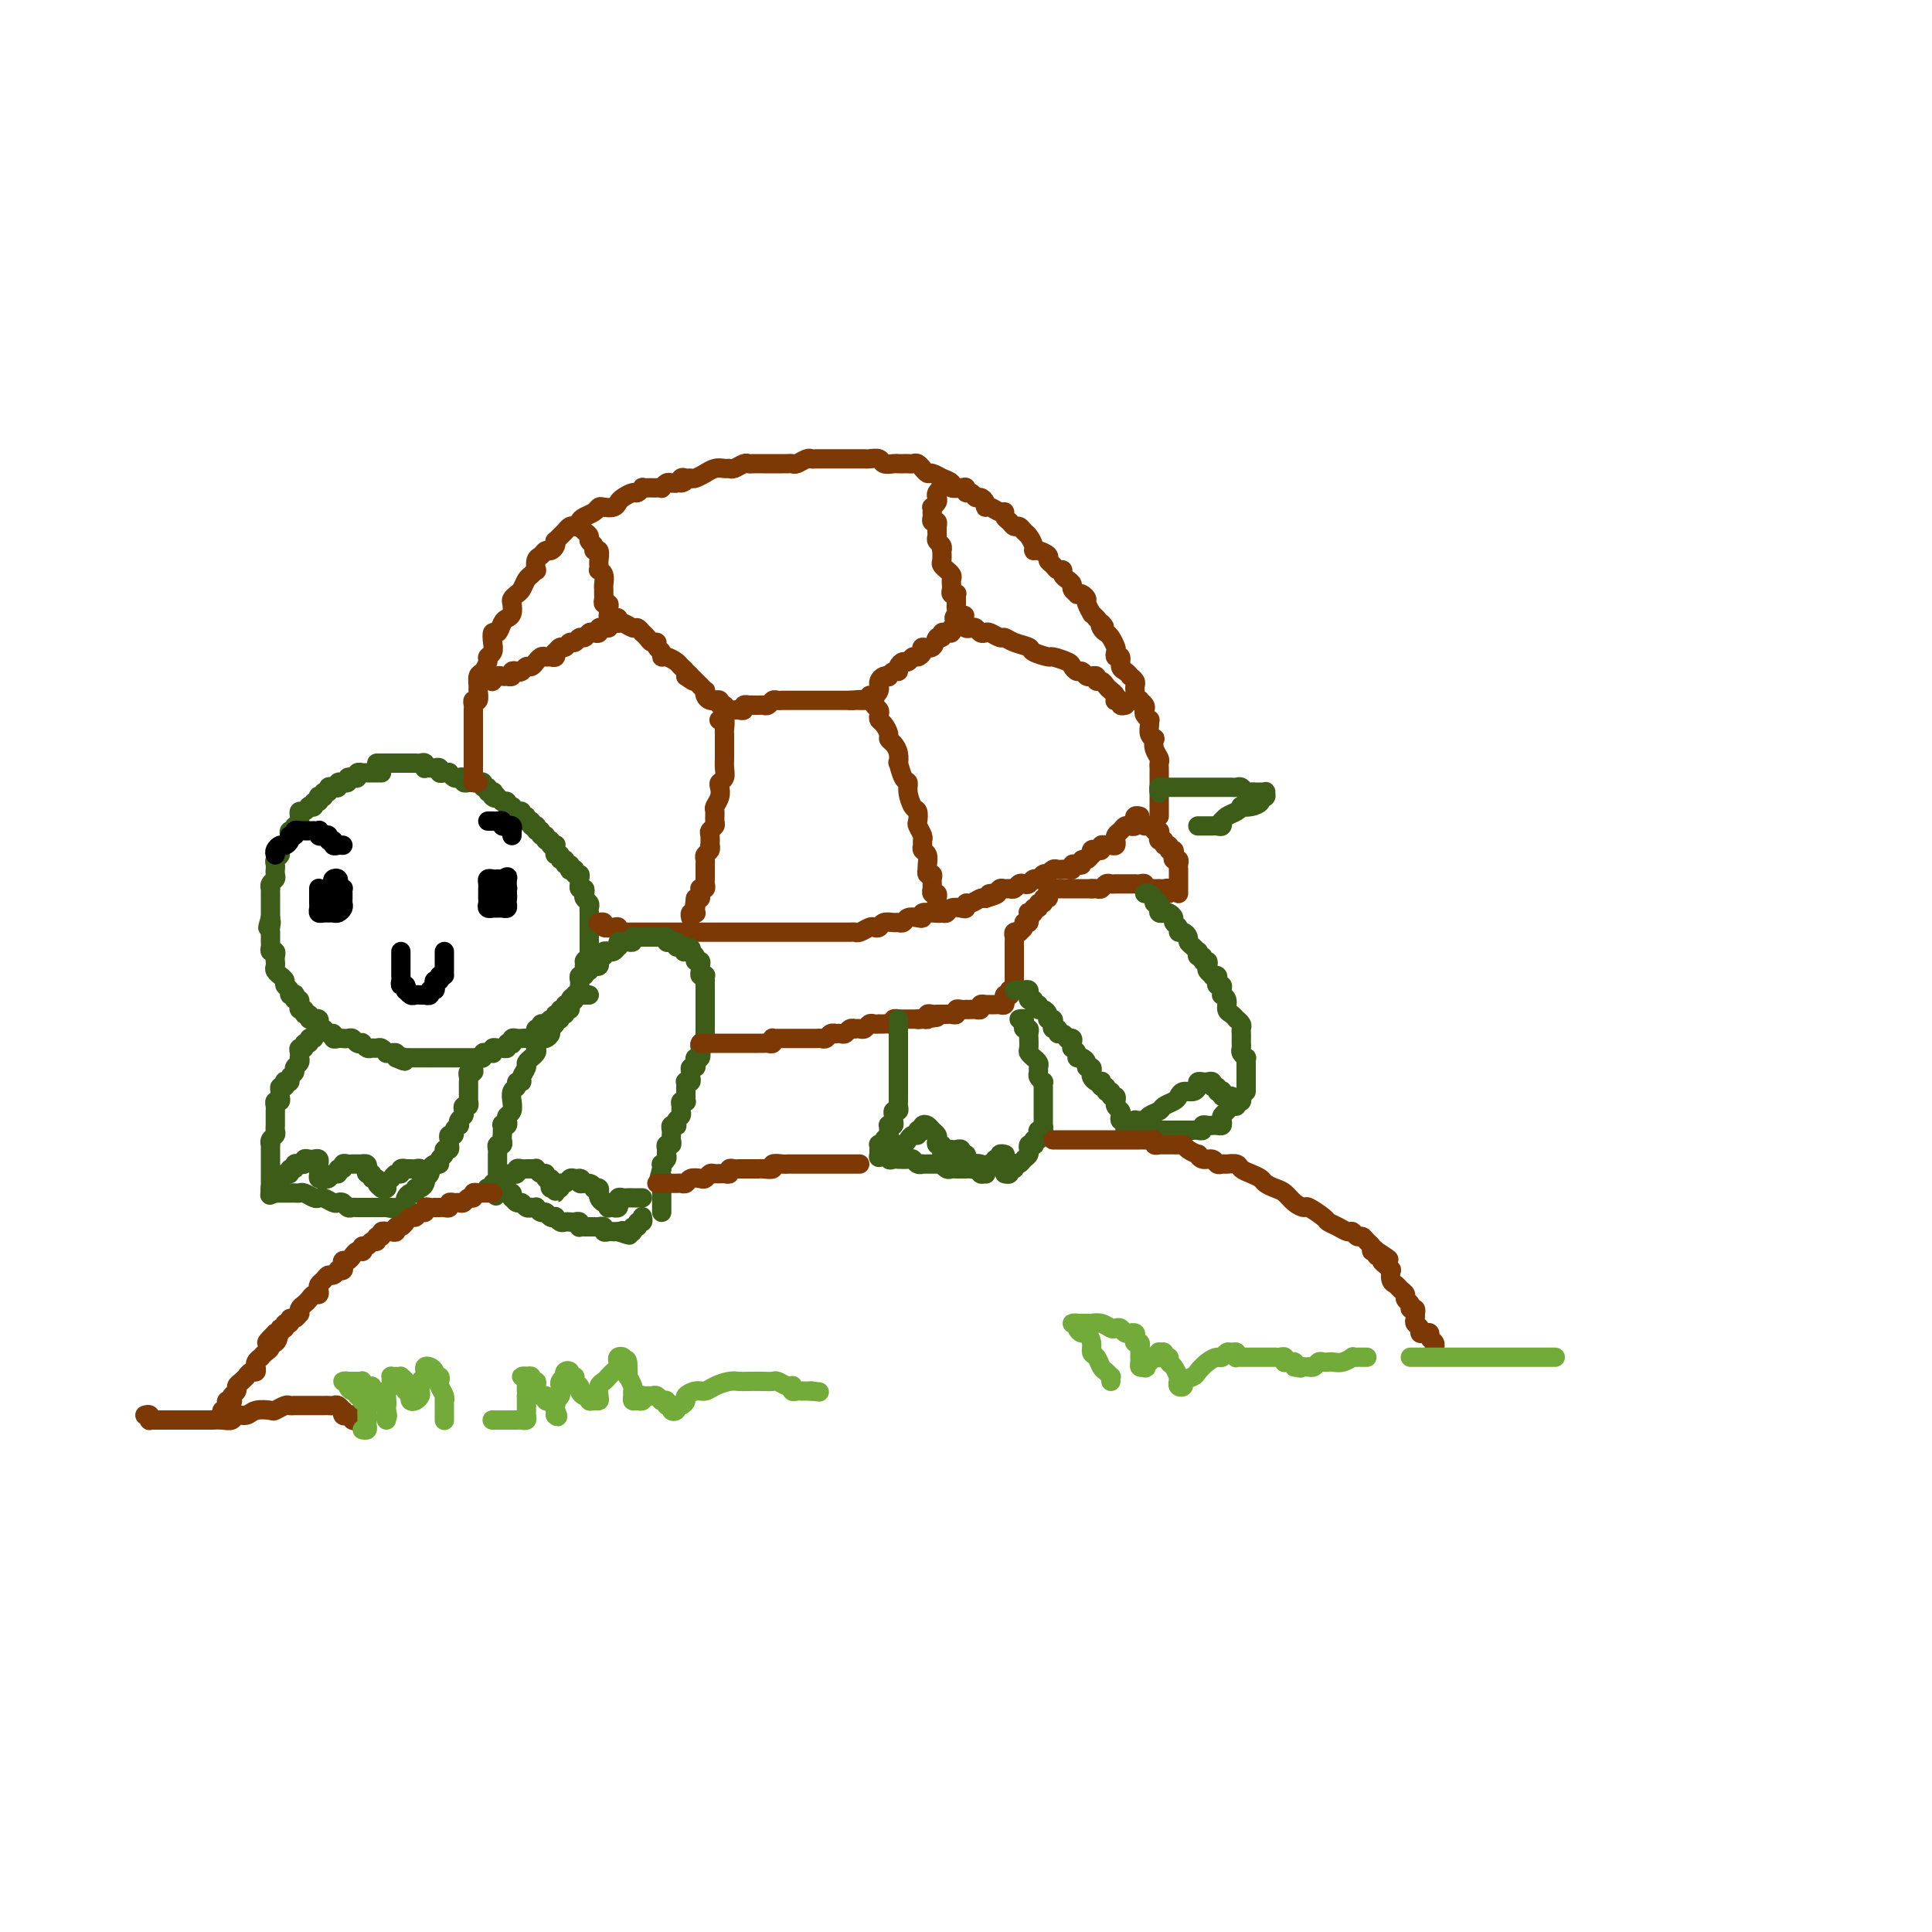 <svg viewBox='0 0 400 400' version='1.1' xmlns='http://www.w3.org/2000/svg' xmlns:xlink='http://www.w3.org/1999/xlink'><g fill='none' stroke='#3D5C18' stroke-width='4' stroke-linecap='round' stroke-linejoin='round'><path d='M79,160c-0.765,-0.001 -1.529,-0.001 -2,0c-0.471,0.001 -0.647,0.004 -1,0c-0.353,-0.004 -0.882,-0.015 -1,0c-0.118,0.015 0.175,0.056 0,0c-0.175,-0.056 -0.816,-0.207 -1,0c-0.184,0.207 0.090,0.773 0,1c-0.090,0.227 -0.545,0.114 -1,0c-0.455,-0.114 -0.911,-0.228 -1,0c-0.089,0.228 0.187,0.797 0,1c-0.187,0.203 -0.837,0.041 -1,0c-0.163,-0.041 0.163,0.041 0,0c-0.163,-0.041 -0.813,-0.203 -1,0c-0.187,0.203 0.089,0.771 0,1c-0.089,0.229 -0.545,0.118 -1,0c-0.455,-0.118 -0.910,-0.241 -1,0c-0.090,0.241 0.186,0.848 0,1c-0.186,0.152 -0.833,-0.151 -1,0c-0.167,0.151 0.147,0.758 0,1c-0.147,0.242 -0.756,0.121 -1,0c-0.244,-0.121 -0.122,-0.242 0,0c0.122,0.242 0.244,0.849 0,1c-0.244,0.151 -0.853,-0.152 -1,0c-0.147,0.152 0.167,0.758 0,1c-0.167,0.242 -0.815,0.120 -1,0c-0.185,-0.120 0.094,-0.238 0,0c-0.094,0.238 -0.561,0.833 -1,1c-0.439,0.167 -0.848,-0.095 -1,0c-0.152,0.095 -0.045,0.546 0,1c0.045,0.454 0.027,0.910 0,1c-0.027,0.090 -0.063,-0.187 0,0c0.063,0.187 0.227,0.838 0,1c-0.227,0.162 -0.844,-0.164 -1,0c-0.156,0.164 0.150,0.818 0,1c-0.150,0.182 -0.757,-0.110 -1,0c-0.243,0.110 -0.122,0.621 0,1c0.122,0.379 0.244,0.626 0,1c-0.244,0.374 -0.854,0.874 -1,1c-0.146,0.126 0.171,-0.121 0,0c-0.171,0.121 -0.830,0.611 -1,1c-0.170,0.389 0.151,0.678 0,1c-0.151,0.322 -0.773,0.678 -1,1c-0.227,0.322 -0.060,0.611 0,1c0.060,0.389 0.012,0.877 0,1c-0.012,0.123 0.011,-0.121 0,0c-0.011,0.121 -0.055,0.606 0,1c0.055,0.394 0.211,0.697 0,1c-0.211,0.303 -0.789,0.606 -1,1c-0.211,0.394 -0.057,0.879 0,1c0.057,0.121 0.015,-0.123 0,0c-0.015,0.123 -0.004,0.611 0,1c0.004,0.389 0.001,0.678 0,1c-0.001,0.322 -0.000,0.677 0,1c0.000,0.323 0.000,0.612 0,1c-0.000,0.388 -0.000,0.874 0,1c0.000,0.126 0.000,-0.107 0,0c-0.000,0.107 -0.000,0.553 0,1'/><path d='M56,190c-1.083,3.586 -0.290,1.552 0,1c0.290,-0.552 0.078,0.377 0,1c-0.078,0.623 -0.021,0.940 0,1c0.021,0.060 0.004,-0.138 0,0c-0.004,0.138 0.003,0.610 0,1c-0.003,0.390 -0.015,0.696 0,1c0.015,0.304 0.056,0.606 0,1c-0.056,0.394 -0.211,0.879 0,1c0.211,0.121 0.787,-0.123 1,0c0.213,0.123 0.061,0.611 0,1c-0.061,0.389 -0.032,0.678 0,1c0.032,0.322 0.065,0.678 0,1c-0.065,0.322 -0.229,0.611 0,1c0.229,0.389 0.850,0.877 1,1c0.150,0.123 -0.171,-0.121 0,0c0.171,0.121 0.834,0.607 1,1c0.166,0.393 -0.166,0.693 0,1c0.166,0.307 0.828,0.622 1,1c0.172,0.378 -0.146,0.818 0,1c0.146,0.182 0.757,0.105 1,0c0.243,-0.105 0.118,-0.240 0,0c-0.118,0.240 -0.229,0.853 0,1c0.229,0.147 0.797,-0.172 1,0c0.203,0.172 0.039,0.835 0,1c-0.039,0.165 0.046,-0.167 0,0c-0.046,0.167 -0.224,0.833 0,1c0.224,0.167 0.849,-0.166 1,0c0.151,0.166 -0.171,0.829 0,1c0.171,0.171 0.834,-0.151 1,0c0.166,0.151 -0.166,0.777 0,1c0.166,0.223 0.829,0.045 1,0c0.171,-0.045 -0.151,0.045 0,0c0.151,-0.045 0.776,-0.223 1,0c0.224,0.223 0.049,0.848 0,1c-0.049,0.152 0.029,-0.171 0,0c-0.029,0.171 -0.166,0.834 0,1c0.166,0.166 0.636,-0.166 1,0c0.364,0.166 0.623,0.829 1,1c0.377,0.171 0.871,-0.150 1,0c0.129,0.150 -0.106,0.773 0,1c0.106,0.227 0.553,0.060 1,0c0.447,-0.060 0.893,-0.012 1,0c0.107,0.012 -0.125,-0.010 0,0c0.125,0.010 0.607,0.054 1,0c0.393,-0.054 0.697,-0.207 1,0c0.303,0.207 0.606,0.773 1,1c0.394,0.227 0.879,0.114 1,0c0.121,-0.114 -0.123,-0.228 0,0c0.123,0.228 0.611,0.797 1,1c0.389,0.203 0.678,0.040 1,0c0.322,-0.040 0.678,0.042 1,0c0.322,-0.042 0.612,-0.208 1,0c0.388,0.208 0.875,0.791 1,1c0.125,0.209 -0.111,0.046 0,0c0.111,-0.046 0.568,0.026 1,0c0.432,-0.026 0.838,-0.150 1,0c0.162,0.150 0.081,0.575 0,1'/><path d='M82,219c3.102,1.392 1.356,0.373 1,0c-0.356,-0.373 0.679,-0.100 1,0c0.321,0.100 -0.073,0.027 0,0c0.073,-0.027 0.612,-0.007 1,0c0.388,0.007 0.625,0.002 1,0c0.375,-0.002 0.888,-0.001 1,0c0.112,0.001 -0.177,0.000 0,0c0.177,-0.000 0.821,-0.000 1,0c0.179,0.000 -0.107,0.000 0,0c0.107,-0.000 0.607,-0.000 1,0c0.393,0.000 0.679,0.000 1,0c0.321,-0.000 0.677,-0.000 1,0c0.323,0.000 0.611,0.000 1,0c0.389,-0.000 0.877,-0.000 1,0c0.123,0.000 -0.121,0.000 0,0c0.121,-0.000 0.606,-0.000 1,0c0.394,0.000 0.697,0.000 1,0c0.303,-0.000 0.606,-0.000 1,0c0.394,0.000 0.880,0.001 1,0c0.120,-0.001 -0.126,-0.004 0,0c0.126,0.004 0.625,0.015 1,0c0.375,-0.015 0.626,-0.057 1,0c0.374,0.057 0.871,0.212 1,0c0.129,-0.212 -0.110,-0.793 0,-1c0.110,-0.207 0.568,-0.041 1,0c0.432,0.041 0.836,-0.042 1,0c0.164,0.042 0.086,0.208 0,0c-0.086,-0.208 -0.182,-0.792 0,-1c0.182,-0.208 0.641,-0.042 1,0c0.359,0.042 0.618,-0.040 1,0c0.382,0.040 0.886,0.203 1,0c0.114,-0.203 -0.163,-0.772 0,-1c0.163,-0.228 0.766,-0.114 1,0c0.234,0.114 0.100,0.227 0,0c-0.100,-0.227 -0.167,-0.793 0,-1c0.167,-0.207 0.569,-0.054 1,0c0.431,0.054 0.890,0.010 1,0c0.110,-0.010 -0.128,0.012 0,0c0.128,-0.012 0.622,-0.060 1,0c0.378,0.060 0.641,0.227 1,0c0.359,-0.227 0.813,-0.850 1,-1c0.187,-0.150 0.106,0.171 0,0c-0.106,-0.171 -0.236,-0.834 0,-1c0.236,-0.166 0.837,0.166 1,0c0.163,-0.166 -0.114,-0.829 0,-1c0.114,-0.171 0.619,0.152 1,0c0.381,-0.152 0.637,-0.777 1,-1c0.363,-0.223 0.833,-0.045 1,0c0.167,0.045 0.029,-0.045 0,0c-0.029,0.045 0.049,0.223 0,0c-0.049,-0.223 -0.224,-0.848 0,-1c0.224,-0.152 0.849,0.170 1,0c0.151,-0.170 -0.171,-0.833 0,-1c0.171,-0.167 0.834,0.162 1,0c0.166,-0.162 -0.167,-0.814 0,-1c0.167,-0.186 0.833,0.095 1,0c0.167,-0.095 -0.165,-0.564 0,-1c0.165,-0.436 0.829,-0.838 1,-1c0.171,-0.162 -0.150,-0.085 0,0c0.150,0.085 0.771,0.176 1,0c0.229,-0.176 0.065,-0.621 0,-1c-0.065,-0.379 -0.032,-0.693 0,-1c0.032,-0.307 0.061,-0.607 0,-1c-0.061,-0.393 -0.212,-0.879 0,-1c0.212,-0.121 0.789,0.122 1,0c0.211,-0.122 0.057,-0.610 0,-1c-0.057,-0.390 -0.016,-0.683 0,-1c0.016,-0.317 0.008,-0.659 0,-1'/><path d='M121,199c0.381,-0.885 0.834,-0.096 1,0c0.166,0.096 0.044,-0.499 0,-1c-0.044,-0.501 -0.012,-0.907 0,-1c0.012,-0.093 0.003,0.129 0,0c-0.003,-0.129 -0.001,-0.608 0,-1c0.001,-0.392 0.000,-0.696 0,-1c-0.000,-0.304 -0.000,-0.606 0,-1c0.000,-0.394 0.000,-0.879 0,-1c-0.000,-0.121 -0.000,0.121 0,0c0.000,-0.121 0.000,-0.606 0,-1c-0.000,-0.394 -0.000,-0.697 0,-1c0.000,-0.303 0.001,-0.606 0,-1c-0.001,-0.394 -0.004,-0.879 0,-1c0.004,-0.121 0.015,0.123 0,0c-0.015,-0.123 -0.056,-0.611 0,-1c0.056,-0.389 0.207,-0.677 0,-1c-0.207,-0.323 -0.774,-0.679 -1,-1c-0.226,-0.321 -0.113,-0.607 0,-1c0.113,-0.393 0.226,-0.893 0,-1c-0.226,-0.107 -0.792,0.177 -1,0c-0.208,-0.177 -0.060,-0.817 0,-1c0.060,-0.183 0.031,0.091 0,0c-0.031,-0.091 -0.065,-0.546 0,-1c0.065,-0.454 0.227,-0.905 0,-1c-0.227,-0.095 -0.844,0.167 -1,0c-0.156,-0.167 0.150,-0.762 0,-1c-0.150,-0.238 -0.757,-0.121 -1,0c-0.243,0.121 -0.122,0.244 0,0c0.122,-0.244 0.244,-0.854 0,-1c-0.244,-0.146 -0.854,0.172 -1,0c-0.146,-0.172 0.171,-0.833 0,-1c-0.171,-0.167 -0.831,0.162 -1,0c-0.169,-0.162 0.152,-0.814 0,-1c-0.152,-0.186 -0.777,0.095 -1,0c-0.223,-0.095 -0.045,-0.565 0,-1c0.045,-0.435 -0.045,-0.833 0,-1c0.045,-0.167 0.223,-0.101 0,0c-0.223,0.101 -0.848,0.238 -1,0c-0.152,-0.238 0.171,-0.853 0,-1c-0.171,-0.147 -0.834,0.172 -1,0c-0.166,-0.172 0.166,-0.834 0,-1c-0.166,-0.166 -0.829,0.166 -1,0c-0.171,-0.166 0.152,-0.829 0,-1c-0.152,-0.171 -0.777,0.152 -1,0c-0.223,-0.152 -0.045,-0.777 0,-1c0.045,-0.223 -0.045,-0.045 0,0c0.045,0.045 0.223,-0.045 0,0c-0.223,0.045 -0.848,0.223 -1,0c-0.152,-0.223 0.170,-0.848 0,-1c-0.170,-0.152 -0.833,0.171 -1,0c-0.167,-0.171 0.162,-0.834 0,-1c-0.162,-0.166 -0.814,0.166 -1,0c-0.186,-0.166 0.095,-0.829 0,-1c-0.095,-0.171 -0.565,0.151 -1,0c-0.435,-0.151 -0.834,-0.776 -1,-1c-0.166,-0.224 -0.100,-0.046 0,0c0.100,0.046 0.233,-0.039 0,0c-0.233,0.039 -0.832,0.203 -1,0c-0.168,-0.203 0.095,-0.772 0,-1c-0.095,-0.228 -0.547,-0.114 -1,0'/><path d='M104,166c-2.642,-2.563 -1.248,-1.470 -1,-1c0.248,0.470 -0.650,0.318 -1,0c-0.350,-0.318 -0.150,-0.802 0,-1c0.150,-0.198 0.251,-0.109 0,0c-0.251,0.109 -0.855,0.240 -1,0c-0.145,-0.240 0.167,-0.849 0,-1c-0.167,-0.151 -0.814,0.156 -1,0c-0.186,-0.156 0.090,-0.774 0,-1c-0.090,-0.226 -0.545,-0.061 -1,0c-0.455,0.061 -0.911,0.017 -1,0c-0.089,-0.017 0.187,-0.008 0,0c-0.187,0.008 -0.838,0.016 -1,0c-0.162,-0.016 0.164,-0.056 0,0c-0.164,0.056 -0.818,0.207 -1,0c-0.182,-0.207 0.110,-0.773 0,-1c-0.110,-0.227 -0.621,-0.114 -1,0c-0.379,0.114 -0.627,0.228 -1,0c-0.373,-0.228 -0.870,-0.797 -1,-1c-0.130,-0.203 0.106,-0.040 0,0c-0.106,0.040 -0.553,-0.042 -1,0c-0.447,0.042 -0.894,0.207 -1,0c-0.106,-0.207 0.129,-0.787 0,-1c-0.129,-0.213 -0.622,-0.061 -1,0c-0.378,0.061 -0.640,0.030 -1,0c-0.360,-0.030 -0.817,-0.061 -1,0c-0.183,0.061 -0.090,0.212 0,0c0.090,-0.212 0.178,-0.789 0,-1c-0.178,-0.211 -0.622,-0.057 -1,0c-0.378,0.057 -0.689,0.015 -1,0c-0.311,-0.015 -0.622,-0.004 -1,0c-0.378,0.004 -0.822,0.001 -1,0c-0.178,-0.001 -0.089,-0.000 0,0c0.089,0.000 0.178,0.000 0,0c-0.178,-0.000 -0.621,-0.000 -1,0c-0.379,0.000 -0.693,0.000 -1,0c-0.307,-0.000 -0.608,-0.000 -1,0c-0.392,0.000 -0.876,0.000 -1,0c-0.124,-0.000 0.111,-0.000 0,0c-0.111,0.000 -0.568,0.000 -1,0c-0.432,-0.000 -0.838,-0.000 -1,0c-0.162,0.000 -0.081,0.000 0,0'/></g>
<g fill='none' stroke='#000000' stroke-width='4' stroke-linecap='round' stroke-linejoin='round'><path d='M66,184c-0.000,0.024 -0.000,0.048 0,0c0.000,-0.048 0.000,-0.168 0,0c-0.000,0.168 -0.001,0.623 0,1c0.001,0.377 0.003,0.675 0,1c-0.003,0.325 -0.012,0.676 0,1c0.012,0.324 0.045,0.623 0,1c-0.045,0.377 -0.167,0.834 0,1c0.167,0.166 0.623,0.042 1,0c0.377,-0.042 0.675,0.000 1,0c0.325,-0.000 0.675,-0.042 1,0c0.325,0.042 0.623,0.166 1,0c0.377,-0.166 0.833,-0.623 1,-1c0.167,-0.377 0.046,-0.676 0,-1c-0.046,-0.324 -0.015,-0.675 0,-1c0.015,-0.325 0.014,-0.623 0,-1c-0.014,-0.377 -0.042,-0.832 0,-1c0.042,-0.168 0.155,-0.048 0,0c-0.155,0.048 -0.577,0.024 -1,0'/><path d='M70,184c0.293,-0.943 0.027,-0.799 0,-1c-0.027,-0.201 0.185,-0.747 0,-1c-0.185,-0.253 -0.768,-0.212 -1,0c-0.232,0.212 -0.115,0.596 0,1c0.115,0.404 0.227,0.829 0,1c-0.227,0.171 -0.793,0.087 -1,0c-0.207,-0.087 -0.056,-0.177 0,0c0.056,0.177 0.018,0.623 0,1c-0.018,0.377 -0.015,0.687 0,1c0.015,0.313 0.043,0.630 0,1c-0.043,0.370 -0.155,0.792 0,1c0.155,0.208 0.578,0.200 1,0c0.422,-0.200 0.844,-0.592 1,-1c0.156,-0.408 0.044,-0.831 0,-1c-0.044,-0.169 -0.022,-0.085 0,0'/><path d='M102,182c-0.423,-0.081 -0.845,-0.162 -1,0c-0.155,0.162 -0.042,0.568 0,1c0.042,0.432 0.011,0.889 0,1c-0.011,0.111 -0.004,-0.124 0,0c0.004,0.124 0.005,0.608 0,1c-0.005,0.392 -0.016,0.694 0,1c0.016,0.306 0.060,0.618 0,1c-0.060,0.382 -0.224,0.834 0,1c0.224,0.166 0.834,0.045 1,0c0.166,-0.045 -0.113,-0.015 0,0c0.113,0.015 0.619,0.015 1,0c0.381,-0.015 0.638,-0.045 1,0c0.362,0.045 0.829,0.166 1,0c0.171,-0.166 0.046,-0.618 0,-1c-0.046,-0.382 -0.012,-0.694 0,-1c0.012,-0.306 0.003,-0.607 0,-1c-0.003,-0.393 -0.001,-0.879 0,-1c0.001,-0.121 0.000,0.121 0,0c-0.000,-0.121 -0.000,-0.606 0,-1c0.000,-0.394 0.000,-0.697 0,-1'/><path d='M105,182c0.453,-0.916 -0.413,-0.207 -1,0c-0.587,0.207 -0.893,-0.089 -1,0c-0.107,0.089 -0.014,0.562 0,1c0.014,0.438 -0.050,0.839 0,1c0.050,0.161 0.212,0.082 0,0c-0.212,-0.082 -0.800,-0.166 -1,0c-0.200,0.166 -0.011,0.581 0,1c0.011,0.419 -0.155,0.842 0,1c0.155,0.158 0.630,0.053 1,0c0.370,-0.053 0.636,-0.053 1,0c0.364,0.053 0.826,0.158 1,0c0.174,-0.158 0.060,-0.578 0,-1c-0.060,-0.422 -0.068,-0.845 0,-1c0.068,-0.155 0.211,-0.042 0,0c-0.211,0.042 -0.774,0.012 -1,0c-0.226,-0.012 -0.113,-0.006 0,0'/><path d='M83,197c0.000,0.334 0.000,0.668 0,1c-0.000,0.332 -0.000,0.663 0,1c0.000,0.337 0.000,0.682 0,1c-0.000,0.318 -0.001,0.611 0,1c0.001,0.389 0.004,0.874 0,1c-0.004,0.126 -0.015,-0.106 0,0c0.015,0.106 0.056,0.549 0,1c-0.056,0.451 -0.208,0.909 0,1c0.208,0.091 0.777,-0.186 1,0c0.223,0.186 0.101,0.834 0,1c-0.101,0.166 -0.181,-0.152 0,0c0.181,0.152 0.622,0.772 1,1c0.378,0.228 0.694,0.062 1,0c0.306,-0.062 0.603,-0.021 1,0c0.397,0.021 0.895,0.020 1,0c0.105,-0.020 -0.182,-0.061 0,0c0.182,0.061 0.832,0.222 1,0c0.168,-0.222 -0.147,-0.829 0,-1c0.147,-0.171 0.757,0.094 1,0c0.243,-0.094 0.117,-0.547 0,-1c-0.117,-0.453 -0.227,-0.905 0,-1c0.227,-0.095 0.792,0.167 1,0c0.208,-0.167 0.059,-0.762 0,-1c-0.059,-0.238 -0.030,-0.119 0,0'/><path d='M91,202c1.155,-0.571 1.041,0.002 1,0c-0.041,-0.002 -0.011,-0.579 0,-1c0.011,-0.421 0.003,-0.688 0,-1c-0.003,-0.313 -0.001,-0.671 0,-1c0.001,-0.329 0.000,-0.627 0,-1c-0.000,-0.373 -0.000,-0.821 0,-1c0.000,-0.179 0.000,-0.090 0,0'/></g>
<g fill='none' stroke='#7C3805' stroke-width='4' stroke-linecap='round' stroke-linejoin='round'><path d='M99,162c-0.423,0.089 -0.845,0.177 -1,0c-0.155,-0.177 -0.041,-0.621 0,-1c0.041,-0.379 0.011,-0.693 0,-1c-0.011,-0.307 -0.003,-0.607 0,-1c0.003,-0.393 0.001,-0.879 0,-1c-0.001,-0.121 -0.000,0.122 0,0c0.000,-0.122 0.000,-0.610 0,-1c-0.000,-0.390 -0.000,-0.682 0,-1c0.000,-0.318 0.000,-0.661 0,-1c-0.000,-0.339 0.000,-0.673 0,-1c-0.000,-0.327 -0.000,-0.647 0,-1c0.000,-0.353 0.000,-0.739 0,-1c-0.000,-0.261 -0.000,-0.399 0,-1c0.000,-0.601 0.000,-1.666 0,-2c-0.000,-0.334 -0.001,0.064 0,0c0.001,-0.064 0.004,-0.590 0,-1c-0.004,-0.410 -0.015,-0.705 0,-1c0.015,-0.295 0.057,-0.589 0,-1c-0.057,-0.411 -0.212,-0.940 0,-1c0.212,-0.060 0.792,0.350 1,0c0.208,-0.350 0.046,-1.459 0,-2c-0.046,-0.541 0.025,-0.512 0,-1c-0.025,-0.488 -0.147,-1.492 0,-2c0.147,-0.508 0.561,-0.520 1,-1c0.439,-0.480 0.901,-1.429 1,-2c0.099,-0.571 -0.167,-0.764 0,-1c0.167,-0.236 0.766,-0.515 1,-1c0.234,-0.485 0.104,-1.177 0,-2c-0.104,-0.823 -0.182,-1.778 0,-2c0.182,-0.222 0.623,0.287 1,0c0.377,-0.287 0.689,-1.372 1,-2c0.311,-0.628 0.622,-0.798 1,-1c0.378,-0.202 0.822,-0.434 1,-1c0.178,-0.566 0.089,-1.465 0,-2c-0.089,-0.535 -0.179,-0.706 0,-1c0.179,-0.294 0.626,-0.710 1,-1c0.374,-0.290 0.675,-0.454 1,-1c0.325,-0.546 0.675,-1.474 1,-2c0.325,-0.526 0.626,-0.651 1,-1c0.374,-0.349 0.821,-0.920 1,-1c0.179,-0.080 0.089,0.333 0,0c-0.089,-0.333 -0.178,-1.413 0,-2c0.178,-0.587 0.622,-0.683 1,-1c0.378,-0.317 0.689,-0.855 1,-1c0.311,-0.145 0.622,0.102 1,0c0.378,-0.102 0.822,-0.552 1,-1c0.178,-0.448 0.089,-0.894 0,-1c-0.089,-0.106 -0.179,0.129 0,0c0.179,-0.129 0.626,-0.622 1,-1c0.374,-0.378 0.674,-0.640 1,-1c0.326,-0.360 0.678,-0.817 1,-1c0.322,-0.183 0.615,-0.090 1,0c0.385,0.090 0.863,0.178 1,0c0.137,-0.178 -0.066,-0.622 0,-1c0.066,-0.378 0.403,-0.689 1,-1c0.597,-0.311 1.456,-0.622 2,-1c0.544,-0.378 0.775,-0.822 1,-1c0.225,-0.178 0.445,-0.090 1,0c0.555,0.090 1.444,0.183 2,0c0.556,-0.183 0.780,-0.641 1,-1c0.220,-0.359 0.436,-0.618 1,-1c0.564,-0.382 1.474,-0.887 2,-1c0.526,-0.113 0.666,0.166 1,0c0.334,-0.166 0.863,-0.776 1,-1c0.137,-0.224 -0.117,-0.060 0,0c0.117,0.060 0.605,0.017 1,0c0.395,-0.017 0.697,-0.008 1,0c0.303,0.008 0.606,0.016 1,0c0.394,-0.016 0.879,-0.057 1,0c0.121,0.057 -0.122,0.211 0,0c0.122,-0.211 0.610,-0.788 1,-1c0.390,-0.212 0.683,-0.061 1,0c0.317,0.061 0.659,0.030 1,0'/><path d='M140,100c2.869,-0.867 1.541,-0.035 1,0c-0.541,0.035 -0.295,-0.727 0,-1c0.295,-0.273 0.638,-0.058 1,0c0.362,0.058 0.744,-0.041 1,0c0.256,0.041 0.387,0.221 1,0c0.613,-0.221 1.709,-0.844 2,-1c0.291,-0.156 -0.221,0.155 0,0c0.221,-0.155 1.176,-0.777 2,-1c0.824,-0.223 1.516,-0.046 2,0c0.484,0.046 0.759,-0.040 1,0c0.241,0.040 0.450,0.207 1,0c0.550,-0.207 1.443,-0.788 2,-1c0.557,-0.212 0.778,-0.057 1,0c0.222,0.057 0.444,0.015 1,0c0.556,-0.015 1.444,-0.004 2,0c0.556,0.004 0.779,0.001 1,0c0.221,-0.001 0.439,0.001 1,0c0.561,-0.001 1.463,-0.004 2,0c0.537,0.004 0.707,0.015 1,0c0.293,-0.015 0.708,-0.057 1,0c0.292,0.057 0.462,0.211 1,0c0.538,-0.211 1.443,-0.789 2,-1c0.557,-0.211 0.764,-0.057 1,0c0.236,0.057 0.501,0.015 1,0c0.499,-0.015 1.232,-0.004 2,0c0.768,0.004 1.572,0.001 2,0c0.428,-0.001 0.481,-0.000 1,0c0.519,0.000 1.505,-0.001 2,0c0.495,0.001 0.499,0.004 1,0c0.501,-0.004 1.500,-0.015 2,0c0.500,0.015 0.501,0.057 1,0c0.499,-0.057 1.496,-0.211 2,0c0.504,0.211 0.516,0.789 1,1c0.484,0.211 1.439,0.057 2,0c0.561,-0.057 0.727,-0.016 1,0c0.273,0.016 0.651,0.008 1,0c0.349,-0.008 0.667,-0.017 1,0c0.333,0.017 0.681,0.061 1,0c0.319,-0.061 0.609,-0.228 1,0c0.391,0.228 0.883,0.850 1,1c0.117,0.150 -0.143,-0.171 0,0c0.143,0.171 0.687,0.833 1,1c0.313,0.167 0.394,-0.162 1,0c0.606,0.162 1.738,0.814 2,1c0.262,0.186 -0.346,-0.095 0,0c0.346,0.095 1.647,0.565 2,1c0.353,0.435 -0.242,0.833 0,1c0.242,0.167 1.322,0.101 2,0c0.678,-0.101 0.955,-0.238 1,0c0.045,0.238 -0.142,0.851 0,1c0.142,0.149 0.612,-0.166 1,0c0.388,0.166 0.695,0.814 1,1c0.305,0.186 0.610,-0.090 1,0c0.390,0.090 0.865,0.545 1,1c0.135,0.455 -0.070,0.910 0,1c0.070,0.090 0.414,-0.183 1,0c0.586,0.183 1.414,0.824 2,1c0.586,0.176 0.931,-0.111 1,0c0.069,0.111 -0.136,0.622 0,1c0.136,0.378 0.614,0.625 1,1c0.386,0.375 0.682,0.877 1,1c0.318,0.123 0.659,-0.135 1,0c0.341,0.135 0.681,0.662 1,1c0.319,0.338 0.615,0.486 1,1c0.385,0.514 0.859,1.395 1,2c0.141,0.605 -0.050,0.935 0,1c0.050,0.065 0.342,-0.136 1,0c0.658,0.136 1.683,0.610 2,1c0.317,0.390 -0.073,0.696 0,1c0.073,0.304 0.611,0.606 1,1c0.389,0.394 0.630,0.879 1,1c0.370,0.121 0.869,-0.122 1,0c0.131,0.122 -0.104,0.611 0,1c0.104,0.389 0.549,0.679 1,1c0.451,0.321 0.908,0.674 1,1c0.092,0.326 -0.182,0.627 0,1c0.182,0.373 0.818,0.820 1,1c0.182,0.180 -0.091,0.095 0,0c0.091,-0.095 0.545,-0.198 1,0c0.455,0.198 0.909,0.697 1,1c0.091,0.303 -0.182,0.411 0,1c0.182,0.589 0.818,1.659 1,2c0.182,0.341 -0.091,-0.045 0,0c0.091,0.045 0.545,0.523 1,1'/><path d='M227,128c2.560,2.964 1.460,1.376 1,1c-0.460,-0.376 -0.281,0.462 0,1c0.281,0.538 0.663,0.775 1,1c0.337,0.225 0.630,0.437 1,1c0.370,0.563 0.816,1.478 1,2c0.184,0.522 0.104,0.650 0,1c-0.104,0.350 -0.234,0.921 0,1c0.234,0.079 0.832,-0.333 1,0c0.168,0.333 -0.095,1.413 0,2c0.095,0.587 0.547,0.682 1,1c0.453,0.318 0.906,0.859 1,1c0.094,0.141 -0.171,-0.117 0,0c0.171,0.117 0.777,0.609 1,1c0.223,0.391 0.064,0.679 0,1c-0.064,0.321 -0.032,0.674 0,1c0.032,0.326 0.065,0.626 0,1c-0.065,0.374 -0.227,0.821 0,1c0.227,0.179 0.845,0.089 1,0c0.155,-0.089 -0.151,-0.178 0,0c0.151,0.178 0.758,0.621 1,1c0.242,0.379 0.118,0.692 0,1c-0.118,0.308 -0.229,0.611 0,1c0.229,0.389 0.797,0.865 1,1c0.203,0.135 0.041,-0.070 0,0c-0.041,0.070 0.041,0.417 0,1c-0.041,0.583 -0.203,1.403 0,2c0.203,0.597 0.772,0.972 1,1c0.228,0.028 0.114,-0.290 0,0c-0.114,0.290 -0.227,1.190 0,2c0.227,0.810 0.793,1.531 1,2c0.207,0.469 0.056,0.685 0,1c-0.056,0.315 -0.015,0.728 0,1c0.015,0.272 0.004,0.401 0,1c-0.004,0.599 -0.001,1.666 0,2c0.001,0.334 0.000,-0.065 0,0c-0.000,0.065 -0.000,0.596 0,1c0.000,0.404 0.000,0.683 0,1c-0.000,0.317 -0.000,0.673 0,1c0.000,0.327 0.000,0.626 0,1c-0.000,0.374 -0.000,0.822 0,1c0.000,0.178 0.000,0.086 0,0c-0.000,-0.086 -0.000,-0.167 0,0c0.000,0.167 0.000,0.584 0,1c-0.000,0.416 -0.000,0.833 0,1c0.000,0.167 0.000,0.083 0,0'/><path d='M124,191c-0.127,0.030 -0.254,0.060 0,0c0.254,-0.060 0.890,-0.208 1,0c0.110,0.208 -0.307,0.774 0,1c0.307,0.226 1.338,0.113 2,0c0.662,-0.113 0.955,-0.226 1,0c0.045,0.226 -0.156,0.793 0,1c0.156,0.207 0.671,0.056 1,0c0.329,-0.056 0.473,-0.015 1,0c0.527,0.015 1.436,0.004 2,0c0.564,-0.004 0.784,-0.001 1,0c0.216,0.001 0.428,0.000 1,0c0.572,-0.000 1.505,-0.000 2,0c0.495,0.000 0.553,0.000 1,0c0.447,-0.000 1.282,-0.000 2,0c0.718,0.000 1.318,0.000 2,0c0.682,-0.000 1.446,-0.000 2,0c0.554,0.000 0.897,0.000 2,0c1.103,-0.000 2.967,-0.000 4,0c1.033,0.000 1.234,0.000 2,0c0.766,-0.000 2.097,-0.000 3,0c0.903,0.000 1.377,-0.000 2,0c0.623,0.000 1.393,0.000 2,0c0.607,-0.000 1.051,-0.000 2,0c0.949,0.000 2.404,0.000 3,0c0.596,-0.000 0.334,-0.000 1,0c0.666,0.000 2.259,0.000 3,0c0.741,-0.000 0.631,-0.000 1,0c0.369,0.000 1.216,0.000 2,0c0.784,-0.000 1.506,-0.000 2,0c0.494,0.000 0.761,0.001 1,0c0.239,-0.001 0.449,-0.004 1,0c0.551,0.004 1.443,0.015 2,0c0.557,-0.015 0.779,-0.056 1,0c0.221,0.056 0.439,0.207 1,0c0.561,-0.207 1.463,-0.773 2,-1c0.537,-0.227 0.707,-0.114 1,0c0.293,0.114 0.709,0.228 1,0c0.291,-0.228 0.458,-0.797 1,-1c0.542,-0.203 1.458,-0.041 2,0c0.542,0.041 0.710,-0.041 1,0c0.290,0.041 0.703,0.203 1,0c0.297,-0.203 0.479,-0.772 1,-1c0.521,-0.228 1.382,-0.113 2,0c0.618,0.113 0.991,0.226 1,0c0.009,-0.226 -0.348,-0.792 0,-1c0.348,-0.208 1.402,-0.060 2,0c0.598,0.060 0.741,0.030 1,0c0.259,-0.030 0.634,-0.059 1,0c0.366,0.059 0.725,0.208 1,0c0.275,-0.208 0.468,-0.773 1,-1c0.532,-0.227 1.403,-0.117 2,0c0.597,0.117 0.920,0.242 1,0c0.080,-0.242 -0.084,-0.849 0,-1c0.084,-0.151 0.414,0.155 1,0c0.586,-0.155 1.427,-0.773 2,-1c0.573,-0.227 0.878,-0.065 1,0c0.122,0.065 0.061,0.032 0,0'/><path d='M204,186c4.510,-1.326 1.786,-1.140 1,-1c-0.786,0.140 0.367,0.235 1,0c0.633,-0.235 0.747,-0.799 1,-1c0.253,-0.201 0.645,-0.040 1,0c0.355,0.040 0.672,-0.041 1,0c0.328,0.041 0.665,0.203 1,0c0.335,-0.203 0.667,-0.771 1,-1c0.333,-0.229 0.666,-0.118 1,0c0.334,0.118 0.668,0.241 1,0c0.332,-0.241 0.663,-0.848 1,-1c0.337,-0.152 0.682,0.152 1,0c0.318,-0.152 0.610,-0.759 1,-1c0.390,-0.241 0.879,-0.117 1,0c0.121,0.117 -0.126,0.228 0,0c0.126,-0.228 0.625,-0.793 1,-1c0.375,-0.207 0.626,-0.054 1,0c0.374,0.054 0.870,0.011 1,0c0.130,-0.011 -0.106,0.011 0,0c0.106,-0.011 0.554,-0.054 1,0c0.446,0.054 0.889,0.207 1,0c0.111,-0.207 -0.111,-0.772 0,-1c0.111,-0.228 0.555,-0.118 1,0c0.445,0.118 0.890,0.243 1,0c0.110,-0.243 -0.115,-0.853 0,-1c0.115,-0.147 0.569,0.171 1,0c0.431,-0.171 0.837,-0.829 1,-1c0.163,-0.171 0.081,0.147 0,0c-0.081,-0.147 -0.162,-0.757 0,-1c0.162,-0.243 0.568,-0.118 1,0c0.432,0.118 0.890,0.229 1,0c0.110,-0.229 -0.128,-0.797 0,-1c0.128,-0.203 0.623,-0.039 1,0c0.377,0.039 0.636,-0.045 1,0c0.364,0.045 0.833,0.220 1,0c0.167,-0.220 0.033,-0.833 0,-1c-0.033,-0.167 0.034,0.113 0,0c-0.034,-0.113 -0.168,-0.619 0,-1c0.168,-0.381 0.637,-0.637 1,-1c0.363,-0.363 0.619,-0.833 1,-1c0.381,-0.167 0.887,-0.030 1,0c0.113,0.030 -0.167,-0.048 0,0c0.167,0.048 0.780,0.223 1,0c0.220,-0.223 0.045,-0.844 0,-1c-0.045,-0.156 0.039,0.154 0,0c-0.039,-0.154 -0.203,-0.772 0,-1c0.203,-0.228 0.772,-0.065 1,0c0.228,0.065 0.114,0.033 0,0'/><path d='M120,109c-0.081,-0.090 -0.161,-0.179 0,0c0.161,0.179 0.564,0.627 1,1c0.436,0.373 0.905,0.673 1,1c0.095,0.327 -0.185,0.683 0,1c0.185,0.317 0.834,0.595 1,1c0.166,0.405 -0.151,0.935 0,1c0.151,0.065 0.772,-0.337 1,0c0.228,0.337 0.065,1.413 0,2c-0.065,0.587 -0.031,0.686 0,1c0.031,0.314 0.061,0.844 0,1c-0.061,0.156 -0.213,-0.060 0,0c0.213,0.060 0.789,0.397 1,1c0.211,0.603 0.055,1.472 0,2c-0.055,0.528 -0.011,0.715 0,1c0.011,0.285 -0.011,0.667 0,1c0.011,0.333 0.055,0.615 0,1c-0.055,0.385 -0.211,0.873 0,1c0.211,0.127 0.788,-0.106 1,0c0.212,0.106 0.060,0.550 0,1c-0.060,0.450 -0.026,0.904 0,1c0.026,0.096 0.045,-0.166 0,0c-0.045,0.166 -0.154,0.761 0,1c0.154,0.239 0.570,0.121 1,0c0.430,-0.121 0.874,-0.244 1,0c0.126,0.244 -0.068,0.854 0,1c0.068,0.146 0.397,-0.171 1,0c0.603,0.171 1.481,0.830 2,1c0.519,0.170 0.678,-0.148 1,0c0.322,0.148 0.807,0.762 1,1c0.193,0.238 0.094,0.102 0,0c-0.094,-0.102 -0.184,-0.168 0,0c0.184,0.168 0.642,0.569 1,1c0.358,0.431 0.617,0.890 1,1c0.383,0.110 0.889,-0.129 1,0c0.111,0.129 -0.174,0.626 0,1c0.174,0.374 0.806,0.625 1,1c0.194,0.375 -0.049,0.874 0,1c0.049,0.126 0.392,-0.121 1,0c0.608,0.121 1.483,0.610 2,1c0.517,0.390 0.678,0.682 1,1c0.322,0.318 0.806,0.662 1,1c0.194,0.338 0.097,0.669 0,1'/><path d='M142,140c2.715,2.024 1.502,0.585 1,0c-0.502,-0.585 -0.292,-0.315 0,0c0.292,0.315 0.666,0.676 1,1c0.334,0.324 0.628,0.613 1,1c0.372,0.387 0.822,0.874 1,1c0.178,0.126 0.085,-0.110 0,0c-0.085,0.110 -0.162,0.564 0,1c0.162,0.436 0.564,0.853 1,1c0.436,0.147 0.905,0.024 1,0c0.095,-0.024 -0.186,0.050 0,0c0.186,-0.050 0.838,-0.224 1,0c0.162,0.224 -0.168,0.844 0,1c0.168,0.156 0.833,-0.154 1,0c0.167,0.154 -0.163,0.773 0,1c0.163,0.227 0.818,0.062 1,0c0.182,-0.062 -0.110,-0.020 0,0c0.110,0.020 0.622,0.020 1,0c0.378,-0.020 0.621,-0.058 1,0c0.379,0.058 0.893,0.212 1,0c0.107,-0.212 -0.193,-0.789 0,-1c0.193,-0.211 0.878,-0.056 1,0c0.122,0.056 -0.318,0.011 0,0c0.318,-0.011 1.395,0.011 2,0c0.605,-0.011 0.740,-0.056 1,0c0.260,0.056 0.647,0.211 1,0c0.353,-0.211 0.673,-0.789 1,-1c0.327,-0.211 0.661,-0.057 1,0c0.339,0.057 0.682,0.015 1,0c0.318,-0.015 0.610,-0.004 1,0c0.390,0.004 0.878,0.001 1,0c0.122,-0.001 -0.122,-0.000 0,0c0.122,0.000 0.610,0.000 1,0c0.390,-0.000 0.682,-0.000 1,0c0.318,0.000 0.663,0.000 1,0c0.337,-0.000 0.667,-0.000 1,0c0.333,0.000 0.667,0.000 1,0c0.333,-0.000 0.663,-0.000 1,0c0.337,0.000 0.682,0.000 1,0c0.318,-0.000 0.610,-0.000 1,0c0.390,0.000 0.878,0.000 1,0c0.122,-0.000 -0.122,-0.000 0,0c0.122,0.000 0.610,0.000 1,0c0.390,-0.000 0.683,-0.000 1,0c0.317,0.000 0.659,0.000 1,0'/><path d='M176,145c3.798,-0.309 1.792,-0.083 1,0c-0.792,0.083 -0.370,0.023 0,0c0.370,-0.023 0.687,-0.010 1,0c0.313,0.010 0.623,0.018 1,0c0.377,-0.018 0.823,-0.060 1,0c0.177,0.060 0.086,0.222 0,0c-0.086,-0.222 -0.166,-0.829 0,-1c0.166,-0.171 0.580,0.095 1,0c0.420,-0.095 0.847,-0.551 1,-1c0.153,-0.449 0.031,-0.891 0,-1c-0.031,-0.109 0.030,0.115 0,0c-0.030,-0.115 -0.149,-0.571 0,-1c0.149,-0.429 0.566,-0.832 1,-1c0.434,-0.168 0.886,-0.100 1,0c0.114,0.100 -0.110,0.233 0,0c0.110,-0.233 0.554,-0.832 1,-1c0.446,-0.168 0.893,0.095 1,0c0.107,-0.095 -0.126,-0.546 0,-1c0.126,-0.454 0.613,-0.909 1,-1c0.387,-0.091 0.676,0.181 1,0c0.324,-0.181 0.682,-0.817 1,-1c0.318,-0.183 0.596,0.087 1,0c0.404,-0.087 0.936,-0.530 1,-1c0.064,-0.470 -0.338,-0.967 0,-1c0.338,-0.033 1.415,0.398 2,0c0.585,-0.398 0.677,-1.623 1,-2c0.323,-0.377 0.875,0.096 1,0c0.125,-0.096 -0.178,-0.762 0,-1c0.178,-0.238 0.836,-0.049 1,0c0.164,0.049 -0.166,-0.042 0,0c0.166,0.042 0.828,0.217 1,0c0.172,-0.217 -0.146,-0.828 0,-1c0.146,-0.172 0.756,0.094 1,0c0.244,-0.094 0.122,-0.547 0,-1'/><path d='M198,129c3.403,-2.654 0.912,-1.288 0,-1c-0.912,0.288 -0.245,-0.501 0,-1c0.245,-0.499 0.067,-0.708 0,-1c-0.067,-0.292 -0.022,-0.666 0,-1c0.022,-0.334 0.020,-0.628 0,-1c-0.020,-0.372 -0.058,-0.820 0,-1c0.058,-0.180 0.211,-0.090 0,0c-0.211,0.090 -0.788,0.179 -1,0c-0.212,-0.179 -0.061,-0.626 0,-1c0.061,-0.374 0.031,-0.674 0,-1c-0.031,-0.326 -0.065,-0.679 0,-1c0.065,-0.321 0.228,-0.609 0,-1c-0.228,-0.391 -0.846,-0.883 -1,-1c-0.154,-0.117 0.154,0.141 0,0c-0.154,-0.141 -0.772,-0.682 -1,-1c-0.228,-0.318 -0.065,-0.414 0,-1c0.065,-0.586 0.031,-1.663 0,-2c-0.031,-0.337 -0.061,0.065 0,0c0.061,-0.065 0.213,-0.596 0,-1c-0.213,-0.404 -0.789,-0.682 -1,-1c-0.211,-0.318 -0.055,-0.678 0,-1c0.055,-0.322 0.011,-0.607 0,-1c-0.011,-0.393 0.011,-0.893 0,-1c-0.011,-0.107 -0.056,0.179 0,0c0.056,-0.179 0.211,-0.822 0,-1c-0.211,-0.178 -0.790,0.111 -1,0c-0.210,-0.111 -0.053,-0.621 0,-1c0.053,-0.379 0.000,-0.626 0,-1c-0.000,-0.374 0.051,-0.873 0,-1c-0.051,-0.127 -0.206,0.120 0,0c0.206,-0.120 0.773,-0.605 1,-1c0.227,-0.395 0.113,-0.698 0,-1c-0.113,-0.302 -0.227,-0.602 0,-1c0.227,-0.398 0.793,-0.895 1,-1c0.207,-0.105 0.056,0.182 0,0c-0.056,-0.182 -0.015,-0.832 0,-1c0.015,-0.168 0.004,0.147 0,0c-0.004,-0.147 -0.001,-0.756 0,-1c0.001,-0.244 0.001,-0.122 0,0'/><path d='M126,130c-0.303,0.030 -0.606,0.059 -1,0c-0.394,-0.059 -0.879,-0.208 -1,0c-0.121,0.208 0.122,0.773 0,1c-0.122,0.227 -0.610,0.118 -1,0c-0.390,-0.118 -0.682,-0.243 -1,0c-0.318,0.243 -0.663,0.854 -1,1c-0.337,0.146 -0.668,-0.172 -1,0c-0.332,0.172 -0.667,0.835 -1,1c-0.333,0.165 -0.664,-0.167 -1,0c-0.336,0.167 -0.678,0.833 -1,1c-0.322,0.167 -0.625,-0.166 -1,0c-0.375,0.166 -0.821,0.829 -1,1c-0.179,0.171 -0.089,-0.151 0,0c0.089,0.151 0.178,0.777 0,1c-0.178,0.223 -0.621,0.045 -1,0c-0.379,-0.045 -0.693,0.045 -1,0c-0.307,-0.045 -0.607,-0.223 -1,0c-0.393,0.223 -0.879,0.848 -1,1c-0.121,0.152 0.123,-0.169 0,0c-0.123,0.169 -0.611,0.829 -1,1c-0.389,0.171 -0.677,-0.147 -1,0c-0.323,0.147 -0.679,0.757 -1,1c-0.321,0.243 -0.607,0.118 -1,0c-0.393,-0.118 -0.893,-0.227 -1,0c-0.107,0.227 0.179,0.792 0,1c-0.179,0.208 -0.822,0.060 -1,0c-0.178,-0.060 0.110,-0.030 0,0c-0.110,0.030 -0.618,0.061 -1,0c-0.382,-0.061 -0.639,-0.212 -1,0c-0.361,0.212 -0.828,0.788 -1,1c-0.172,0.212 -0.049,0.061 0,0c0.049,-0.061 0.025,-0.030 0,0'/><path d='M149,149c-0.113,0.054 -0.226,0.108 0,0c0.226,-0.108 0.793,-0.377 1,0c0.207,0.377 0.056,1.399 0,2c-0.056,0.601 -0.015,0.780 0,1c0.015,0.220 0.005,0.482 0,1c-0.005,0.518 -0.005,1.291 0,2c0.005,0.709 0.015,1.355 0,2c-0.015,0.645 -0.056,1.289 0,2c0.056,0.711 0.207,1.490 0,2c-0.207,0.510 -0.773,0.751 -1,1c-0.227,0.249 -0.114,0.504 0,1c0.114,0.496 0.228,1.232 0,2c-0.228,0.768 -0.797,1.568 -1,2c-0.203,0.432 -0.040,0.496 0,1c0.040,0.504 -0.042,1.449 0,2c0.042,0.551 0.207,0.707 0,1c-0.207,0.293 -0.787,0.722 -1,1c-0.213,0.278 -0.061,0.403 0,1c0.061,0.597 0.030,1.666 0,2c-0.030,0.334 -0.061,-0.065 0,0c0.061,0.065 0.212,0.596 0,1c-0.212,0.404 -0.789,0.683 -1,1c-0.211,0.317 -0.057,0.673 0,1c0.057,0.327 0.015,0.627 0,1c-0.015,0.373 -0.004,0.821 0,1c0.004,0.179 0.001,0.089 0,0c-0.001,-0.089 0.001,-0.178 0,0c-0.001,0.178 -0.004,0.622 0,1c0.004,0.378 0.015,0.689 0,1c-0.015,0.311 -0.057,0.622 0,1c0.057,0.378 0.212,0.823 0,1c-0.212,0.177 -0.792,0.086 -1,0c-0.208,-0.086 -0.046,-0.167 0,0c0.046,0.167 -0.026,0.584 0,1c0.026,0.416 0.150,0.833 0,1c-0.150,0.167 -0.575,0.083 -1,0'/><path d='M144,186c-0.775,5.906 -0.211,2.170 0,1c0.211,-1.170 0.071,0.226 0,1c-0.071,0.774 -0.071,0.926 0,1c0.071,0.074 0.215,0.071 0,0c-0.215,-0.071 -0.789,-0.212 -1,0c-0.211,0.212 -0.060,0.775 0,1c0.060,0.225 0.030,0.113 0,0'/><path d='M180,145c0.415,0.024 0.829,0.048 1,0c0.171,-0.048 0.098,-0.167 0,0c-0.098,0.167 -0.220,0.621 0,1c0.220,0.379 0.781,0.683 1,1c0.219,0.317 0.096,0.648 0,1c-0.096,0.352 -0.167,0.723 0,1c0.167,0.277 0.570,0.458 1,1c0.430,0.542 0.886,1.446 1,2c0.114,0.554 -0.114,0.758 0,1c0.114,0.242 0.569,0.520 1,1c0.431,0.480 0.837,1.161 1,2c0.163,0.839 0.081,1.837 0,2c-0.081,0.163 -0.163,-0.510 0,0c0.163,0.510 0.569,2.201 1,3c0.431,0.799 0.886,0.704 1,1c0.114,0.296 -0.114,0.981 0,2c0.114,1.019 0.570,2.371 1,3c0.430,0.629 0.833,0.536 1,1c0.167,0.464 0.098,1.486 0,2c-0.098,0.514 -0.223,0.519 0,1c0.223,0.481 0.796,1.437 1,2c0.204,0.563 0.041,0.732 0,1c-0.041,0.268 0.042,0.636 0,1c-0.042,0.364 -0.207,0.723 0,1c0.207,0.277 0.787,0.470 1,1c0.213,0.530 0.061,1.395 0,2c-0.061,0.605 -0.030,0.950 0,1c0.030,0.050 0.061,-0.194 0,0c-0.061,0.194 -0.212,0.827 0,1c0.212,0.173 0.789,-0.112 1,0c0.211,0.112 0.055,0.623 0,1c-0.055,0.377 -0.011,0.622 0,1c0.011,0.378 -0.011,0.889 0,1c0.011,0.111 0.055,-0.177 0,0c-0.055,0.177 -0.211,0.821 0,1c0.211,0.179 0.788,-0.106 1,0c0.212,0.106 0.061,0.603 0,1c-0.061,0.397 -0.030,0.695 0,1c0.030,0.305 0.061,0.618 0,1c-0.061,0.382 -0.212,0.834 0,1c0.212,0.166 0.788,0.045 1,0c0.212,-0.045 0.061,-0.013 0,0c-0.061,0.013 -0.030,0.006 0,0'/><path d='M198,129c0.303,0.030 0.606,0.060 1,0c0.394,-0.060 0.879,-0.208 1,0c0.121,0.208 -0.122,0.774 0,1c0.122,0.226 0.609,0.112 1,0c0.391,-0.112 0.686,-0.222 1,0c0.314,0.222 0.647,0.777 1,1c0.353,0.223 0.726,0.115 1,0c0.274,-0.115 0.449,-0.238 1,0c0.551,0.238 1.479,0.837 2,1c0.521,0.163 0.634,-0.110 1,0c0.366,0.110 0.985,0.603 2,1c1.015,0.397 2.426,0.698 3,1c0.574,0.302 0.311,0.605 1,1c0.689,0.395 2.331,0.880 3,1c0.669,0.120 0.364,-0.127 1,0c0.636,0.127 2.212,0.626 3,1c0.788,0.374 0.789,0.622 1,1c0.211,0.378 0.631,0.886 1,1c0.369,0.114 0.686,-0.165 1,0c0.314,0.165 0.624,0.775 1,1c0.376,0.225 0.818,0.064 1,0c0.182,-0.064 0.104,-0.032 0,0c-0.104,0.032 -0.235,0.064 0,0c0.235,-0.064 0.836,-0.224 1,0c0.164,0.224 -0.110,0.833 0,1c0.110,0.167 0.604,-0.109 1,0c0.396,0.109 0.693,0.604 1,1c0.307,0.396 0.622,0.694 1,1c0.378,0.306 0.818,0.622 1,1c0.182,0.378 0.105,0.819 0,1c-0.105,0.181 -0.238,0.101 0,0c0.238,-0.101 0.847,-0.223 1,0c0.153,0.223 -0.151,0.791 0,1c0.151,0.209 0.757,0.060 1,0c0.243,-0.060 0.121,-0.030 0,0'/></g>
<g fill='none' stroke='#3D5C18' stroke-width='4' stroke-linecap='round' stroke-linejoin='round'><path d='M122,201c-0.084,-0.417 -0.167,-0.834 0,-1c0.167,-0.166 0.585,-0.082 1,0c0.415,0.082 0.828,0.162 1,0c0.172,-0.162 0.103,-0.565 0,-1c-0.103,-0.435 -0.238,-0.901 0,-1c0.238,-0.099 0.851,0.171 1,0c0.149,-0.171 -0.167,-0.782 0,-1c0.167,-0.218 0.815,-0.043 1,0c0.185,0.043 -0.095,-0.045 0,0c0.095,0.045 0.564,0.222 1,0c0.436,-0.222 0.837,-0.844 1,-1c0.163,-0.156 0.086,0.155 0,0c-0.086,-0.155 -0.181,-0.777 0,-1c0.181,-0.223 0.640,-0.046 1,0c0.360,0.046 0.622,-0.040 1,0c0.378,0.040 0.871,0.207 1,0c0.129,-0.207 -0.106,-0.788 0,-1c0.106,-0.212 0.553,-0.057 1,0c0.447,0.057 0.893,0.015 1,0c0.107,-0.015 -0.125,-0.004 0,0c0.125,0.004 0.607,0.001 1,0c0.393,-0.001 0.698,-0.001 1,0c0.302,0.001 0.602,0.004 1,0c0.398,-0.004 0.894,-0.015 1,0c0.106,0.015 -0.178,0.056 0,0c0.178,-0.056 0.817,-0.207 1,0c0.183,0.207 -0.092,0.774 0,1c0.092,0.226 0.549,0.113 1,0c0.451,-0.113 0.894,-0.226 1,0c0.106,0.226 -0.125,0.792 0,1c0.125,0.208 0.607,0.060 1,0c0.393,-0.060 0.696,-0.030 1,0'/><path d='M142,196c2.183,0.382 0.642,0.837 0,1c-0.642,0.163 -0.383,0.034 0,0c0.383,-0.034 0.891,0.029 1,0c0.109,-0.029 -0.181,-0.148 0,0c0.181,0.148 0.833,0.564 1,1c0.167,0.436 -0.153,0.891 0,1c0.153,0.109 0.777,-0.128 1,0c0.223,0.128 0.046,0.622 0,1c-0.046,0.378 0.040,0.640 0,1c-0.040,0.360 -0.207,0.817 0,1c0.207,0.183 0.788,0.090 1,0c0.212,-0.090 0.057,-0.178 0,0c-0.057,0.178 -0.015,0.621 0,1c0.015,0.379 0.004,0.693 0,1c-0.004,0.307 -0.001,0.607 0,1c0.001,0.393 0.000,0.879 0,1c-0.000,0.121 -0.000,-0.123 0,0c0.000,0.123 0.000,0.611 0,1c-0.000,0.389 -0.000,0.678 0,1c0.000,0.322 0.000,0.678 0,1c-0.000,0.322 -0.000,0.611 0,1c0.000,0.389 0.000,0.877 0,1c-0.000,0.123 -0.000,-0.121 0,0c0.000,0.121 0.001,0.606 0,1c-0.001,0.394 -0.004,0.697 0,1c0.004,0.303 0.015,0.605 0,1c-0.015,0.395 -0.056,0.884 0,1c0.056,0.116 0.207,-0.141 0,0c-0.207,0.141 -0.774,0.682 -1,1c-0.226,0.318 -0.112,0.415 0,1c0.112,0.585 0.222,1.659 0,2c-0.222,0.341 -0.777,-0.049 -1,0c-0.223,0.049 -0.112,0.538 0,1c0.112,0.462 0.227,0.898 0,1c-0.227,0.102 -0.797,-0.130 -1,0c-0.203,0.130 -0.040,0.623 0,1c0.040,0.377 -0.042,0.640 0,1c0.042,0.360 0.207,0.817 0,1c-0.207,0.183 -0.788,0.090 -1,0c-0.212,-0.090 -0.057,-0.178 0,0c0.057,0.178 0.016,0.622 0,1c-0.016,0.378 -0.008,0.689 0,1c0.008,0.311 0.016,0.622 0,1c-0.016,0.378 -0.057,0.822 0,1c0.057,0.178 0.212,0.089 0,0c-0.212,-0.089 -0.793,-0.179 -1,0c-0.207,0.179 -0.042,0.626 0,1c0.042,0.374 -0.040,0.675 0,1c0.040,0.325 0.203,0.675 0,1c-0.203,0.325 -0.772,0.626 -1,1c-0.228,0.374 -0.113,0.821 0,1c0.113,0.179 0.226,0.089 0,0c-0.226,-0.089 -0.792,-0.178 -1,0c-0.208,0.178 -0.060,0.621 0,1c0.060,0.379 0.030,0.693 0,1c-0.030,0.307 -0.061,0.607 0,1c0.061,0.393 0.213,0.879 0,1c-0.213,0.121 -0.793,-0.121 -1,0c-0.207,0.121 -0.041,0.606 0,1c0.041,0.394 -0.041,0.697 0,1c0.041,0.303 0.207,0.607 0,1c-0.207,0.393 -0.786,0.875 -1,1c-0.214,0.125 -0.061,-0.107 0,0c0.061,0.107 0.031,0.554 0,1'/><path d='M137,242c-1.392,4.896 -0.373,2.635 0,2c0.373,-0.635 0.100,0.355 0,1c-0.100,0.645 -0.027,0.946 0,1c0.027,0.054 0.007,-0.139 0,0c-0.007,0.139 -0.002,0.611 0,1c0.002,0.389 0.001,0.696 0,1c-0.001,0.304 -0.000,0.603 0,1c0.000,0.397 0.000,0.890 0,1c-0.000,0.110 -0.000,-0.163 0,0c0.000,0.163 0.000,0.761 0,1c-0.000,0.239 -0.000,0.120 0,0'/><path d='M122,206c-0.301,0.002 -0.601,0.004 -1,0c-0.399,-0.004 -0.896,-0.012 -1,0c-0.104,0.012 0.183,0.046 0,0c-0.183,-0.046 -0.838,-0.171 -1,0c-0.162,0.171 0.168,0.638 0,1c-0.168,0.362 -0.834,0.618 -1,1c-0.166,0.382 0.167,0.891 0,1c-0.167,0.109 -0.833,-0.181 -1,0c-0.167,0.181 0.166,0.833 0,1c-0.166,0.167 -0.829,-0.152 -1,0c-0.171,0.152 0.151,0.776 0,1c-0.151,0.224 -0.777,0.049 -1,0c-0.223,-0.049 -0.045,0.028 0,0c0.045,-0.028 -0.043,-0.161 0,0c0.043,0.161 0.218,0.618 0,1c-0.218,0.382 -0.828,0.690 -1,1c-0.172,0.310 0.094,0.622 0,1c-0.094,0.378 -0.547,0.822 -1,1c-0.453,0.178 -0.905,0.089 -1,0c-0.095,-0.089 0.167,-0.177 0,0c-0.167,0.177 -0.762,0.621 -1,1c-0.238,0.379 -0.121,0.693 0,1c0.121,0.307 0.244,0.606 0,1c-0.244,0.394 -0.854,0.883 -1,1c-0.146,0.117 0.172,-0.136 0,0c-0.172,0.136 -0.835,0.663 -1,1c-0.165,0.337 0.167,0.486 0,1c-0.167,0.514 -0.833,1.393 -1,2c-0.167,0.607 0.166,0.940 0,1c-0.166,0.060 -0.829,-0.155 -1,0c-0.171,0.155 0.150,0.681 0,1c-0.150,0.319 -0.771,0.432 -1,1c-0.229,0.568 -0.065,1.591 0,2c0.065,0.409 0.031,0.203 0,0c-0.031,-0.203 -0.060,-0.405 0,0c0.060,0.405 0.208,1.415 0,2c-0.208,0.585 -0.774,0.743 -1,1c-0.226,0.257 -0.113,0.612 0,1c0.113,0.388 0.226,0.811 0,1c-0.226,0.189 -0.792,0.146 -1,0c-0.208,-0.146 -0.060,-0.394 0,0c0.060,0.394 0.030,1.429 0,2c-0.030,0.571 -0.061,0.678 0,1c0.061,0.322 0.212,0.860 0,1c-0.212,0.140 -0.789,-0.116 -1,0c-0.211,0.116 -0.057,0.605 0,1c0.057,0.395 0.015,0.697 0,1c-0.015,0.303 -0.004,0.606 0,1c0.004,0.394 0.001,0.879 0,1c-0.001,0.121 -0.000,-0.122 0,0c0.000,0.122 0.000,0.610 0,1c-0.000,0.390 -0.000,0.682 0,1c0.000,0.318 0.000,0.663 0,1c-0.000,0.337 -0.000,0.668 0,1c0.000,0.332 0.000,0.666 0,1'/><path d='M103,246c-0.513,3.112 -0.295,0.890 0,0c0.295,-0.890 0.667,-0.450 1,0c0.333,0.450 0.628,0.909 1,1c0.372,0.091 0.821,-0.187 1,0c0.179,0.187 0.089,0.838 0,1c-0.089,0.162 -0.178,-0.167 0,0c0.178,0.167 0.621,0.829 1,1c0.379,0.171 0.694,-0.150 1,0c0.306,0.150 0.603,0.771 1,1c0.397,0.229 0.894,0.065 1,0c0.106,-0.065 -0.179,-0.033 0,0c0.179,0.033 0.821,0.065 1,0c0.179,-0.065 -0.106,-0.227 0,0c0.106,0.227 0.602,0.845 1,1c0.398,0.155 0.698,-0.151 1,0c0.302,0.151 0.606,0.758 1,1c0.394,0.242 0.879,0.117 1,0c0.121,-0.117 -0.123,-0.227 0,0c0.123,0.227 0.611,0.792 1,1c0.389,0.208 0.679,0.060 1,0c0.321,-0.060 0.674,-0.030 1,0c0.326,0.030 0.626,0.061 1,0c0.374,-0.061 0.821,-0.212 1,0c0.179,0.212 0.089,0.789 0,1c-0.089,0.211 -0.177,0.056 0,0c0.177,-0.056 0.621,-0.015 1,0c0.379,0.015 0.694,0.003 1,0c0.306,-0.003 0.603,0.003 1,0c0.397,-0.003 0.894,-0.015 1,0c0.106,0.015 -0.179,0.057 0,0c0.179,-0.057 0.822,-0.211 1,0c0.178,0.211 -0.110,0.789 0,1c0.110,0.211 0.617,0.057 1,0c0.383,-0.057 0.642,-0.015 1,0c0.358,0.015 0.817,0.004 1,0c0.183,-0.004 0.092,-0.002 0,0'/><path d='M128,255c4.051,1.397 1.678,0.389 1,0c-0.678,-0.389 0.339,-0.161 1,0c0.661,0.161 0.965,0.254 1,0c0.035,-0.254 -0.201,-0.857 0,-1c0.201,-0.143 0.838,0.172 1,0c0.162,-0.172 -0.153,-0.831 0,-1c0.153,-0.169 0.773,0.150 1,0c0.227,-0.150 0.061,-0.771 0,-1c-0.061,-0.229 -0.017,-0.065 0,0c0.017,0.065 0.009,0.033 0,0'/><path d='M65,215c-0.455,-0.122 -0.910,-0.244 -1,0c-0.090,0.244 0.186,0.853 0,1c-0.186,0.147 -0.834,-0.167 -1,0c-0.166,0.167 0.151,0.814 0,1c-0.151,0.186 -0.772,-0.091 -1,0c-0.228,0.091 -0.065,0.549 0,1c0.065,0.451 0.033,0.894 0,1c-0.033,0.106 -0.065,-0.127 0,0c0.065,0.127 0.229,0.612 0,1c-0.229,0.388 -0.850,0.679 -1,1c-0.150,0.321 0.170,0.673 0,1c-0.170,0.327 -0.829,0.627 -1,1c-0.171,0.373 0.147,0.817 0,1c-0.147,0.183 -0.757,0.105 -1,0c-0.243,-0.105 -0.118,-0.236 0,0c0.118,0.236 0.229,0.838 0,1c-0.229,0.162 -0.797,-0.115 -1,0c-0.203,0.115 -0.040,0.622 0,1c0.040,0.378 -0.042,0.626 0,1c0.042,0.374 0.207,0.875 0,1c-0.207,0.125 -0.788,-0.125 -1,0c-0.212,0.125 -0.057,0.625 0,1c0.057,0.375 0.015,0.626 0,1c-0.015,0.374 -0.004,0.870 0,1c0.004,0.130 0.001,-0.106 0,0c-0.001,0.106 0.001,0.553 0,1c-0.001,0.447 -0.004,0.893 0,1c0.004,0.107 0.015,-0.125 0,0c-0.015,0.125 -0.057,0.607 0,1c0.057,0.393 0.211,0.697 0,1c-0.211,0.303 -0.789,0.606 -1,1c-0.211,0.394 -0.057,0.879 0,1c0.057,0.121 0.015,-0.121 0,0c-0.015,0.121 -0.004,0.606 0,1c0.004,0.394 0.001,0.697 0,1c-0.001,0.303 -0.000,0.606 0,1c0.000,0.394 0.000,0.879 0,1c-0.000,0.121 -0.000,-0.122 0,0c0.000,0.122 0.000,0.610 0,1c-0.000,0.390 -0.000,0.682 0,1c0.000,0.318 0.000,0.663 0,1c-0.000,0.337 -0.000,0.668 0,1c0.000,0.332 0.000,0.666 0,1'/><path d='M56,246c-0.292,3.188 -0.022,0.658 0,0c0.022,-0.658 -0.202,0.556 0,1c0.202,0.444 0.831,0.119 1,0c0.169,-0.119 -0.123,-0.032 0,0c0.123,0.032 0.662,0.007 1,0c0.338,-0.007 0.475,0.002 1,0c0.525,-0.002 1.436,-0.014 2,0c0.564,0.014 0.780,0.055 1,0c0.220,-0.055 0.444,-0.207 1,0c0.556,0.207 1.444,0.774 2,1c0.556,0.226 0.779,0.112 1,0c0.221,-0.112 0.440,-0.222 1,0c0.560,0.222 1.459,0.778 2,1c0.541,0.222 0.722,0.112 1,0c0.278,-0.112 0.652,-0.226 1,0c0.348,0.226 0.671,0.793 1,1c0.329,0.207 0.666,0.056 1,0c0.334,-0.056 0.667,-0.015 1,0c0.333,0.015 0.667,0.004 1,0c0.333,-0.004 0.667,-0.001 1,0c0.333,0.001 0.667,0.000 1,0c0.333,-0.000 0.667,-0.000 1,0c0.333,0.000 0.667,0.000 1,0c0.333,-0.000 0.667,-0.000 1,0'/><path d='M80,250c3.665,0.619 0.828,0.167 0,0c-0.828,-0.167 0.353,-0.048 1,0c0.647,0.048 0.761,0.024 1,0c0.239,-0.024 0.603,-0.049 1,0c0.397,0.049 0.828,0.172 1,0c0.172,-0.172 0.084,-0.638 0,-1c-0.084,-0.362 -0.163,-0.618 0,-1c0.163,-0.382 0.569,-0.890 1,-1c0.431,-0.110 0.886,0.177 1,0c0.114,-0.177 -0.114,-0.817 0,-1c0.114,-0.183 0.570,0.092 1,0c0.430,-0.092 0.832,-0.549 1,-1c0.168,-0.451 0.100,-0.895 0,-1c-0.100,-0.105 -0.233,0.130 0,0c0.233,-0.130 0.832,-0.626 1,-1c0.168,-0.374 -0.095,-0.625 0,-1c0.095,-0.375 0.546,-0.875 1,-1c0.454,-0.125 0.910,0.125 1,0c0.090,-0.125 -0.186,-0.626 0,-1c0.186,-0.374 0.835,-0.622 1,-1c0.165,-0.378 -0.152,-0.885 0,-1c0.152,-0.115 0.773,0.163 1,0c0.227,-0.163 0.060,-0.766 0,-1c-0.060,-0.234 -0.012,-0.101 0,0c0.012,0.101 -0.012,0.168 0,0c0.012,-0.168 0.059,-0.571 0,-1c-0.059,-0.429 -0.226,-0.885 0,-1c0.226,-0.115 0.844,0.110 1,0c0.156,-0.110 -0.151,-0.554 0,-1c0.151,-0.446 0.759,-0.893 1,-1c0.241,-0.107 0.116,0.125 0,0c-0.116,-0.125 -0.224,-0.607 0,-1c0.224,-0.393 0.778,-0.698 1,-1c0.222,-0.302 0.112,-0.602 0,-1c-0.112,-0.398 -0.226,-0.894 0,-1c0.226,-0.106 0.793,0.179 1,0c0.207,-0.179 0.056,-0.821 0,-1c-0.056,-0.179 -0.015,0.106 0,0c0.015,-0.106 0.004,-0.603 0,-1c-0.004,-0.397 -0.001,-0.694 0,-1c0.001,-0.306 0.001,-0.621 0,-1c-0.001,-0.379 -0.001,-0.824 0,-1c0.001,-0.176 0.004,-0.085 0,0c-0.004,0.085 -0.015,0.164 0,0c0.015,-0.164 0.057,-0.569 0,-1c-0.057,-0.431 -0.211,-0.886 0,-1c0.211,-0.114 0.789,0.114 1,0c0.211,-0.114 0.057,-0.569 0,-1c-0.057,-0.431 -0.016,-0.837 0,-1c0.016,-0.163 0.008,-0.081 0,0'/></g>
<g fill='none' stroke='#7C3805' stroke-width='4' stroke-linecap='round' stroke-linejoin='round'><path d='M145,216c0.447,0.000 0.893,0.000 1,0c0.107,-0.000 -0.126,-0.000 0,0c0.126,0.000 0.611,0.000 1,0c0.389,-0.000 0.682,-0.000 1,0c0.318,0.000 0.663,0.000 1,0c0.337,-0.000 0.667,-0.000 1,0c0.333,0.000 0.667,0.000 1,0c0.333,-0.000 0.663,-0.000 1,0c0.337,0.000 0.682,0.000 1,0c0.318,-0.000 0.610,-0.000 1,0c0.390,0.000 0.878,0.000 1,0c0.122,-0.000 -0.122,-0.000 0,0c0.122,0.000 0.611,0.001 1,0c0.389,-0.001 0.679,-0.004 1,0c0.321,0.004 0.674,0.015 1,0c0.326,-0.015 0.626,-0.057 1,0c0.374,0.057 0.821,0.211 1,0c0.179,-0.211 0.089,-0.789 0,-1c-0.089,-0.211 -0.177,-0.057 0,0c0.177,0.057 0.621,0.015 1,0c0.379,-0.015 0.694,-0.004 1,0c0.306,0.004 0.603,0.001 1,0c0.397,-0.001 0.894,-0.000 1,0c0.106,0.000 -0.179,0.000 0,0c0.179,-0.000 0.823,-0.000 1,0c0.177,0.000 -0.111,-0.000 0,0c0.111,0.000 0.621,0.000 1,0c0.379,-0.000 0.626,-0.000 1,0c0.374,0.000 0.874,0.001 1,0c0.126,-0.001 -0.121,-0.004 0,0c0.121,0.004 0.611,0.015 1,0c0.389,-0.015 0.678,-0.057 1,0c0.322,0.057 0.678,0.211 1,0c0.322,-0.211 0.611,-0.788 1,-1c0.389,-0.212 0.877,-0.061 1,0c0.123,0.061 -0.121,0.030 0,0c0.121,-0.030 0.606,-0.061 1,0c0.394,0.061 0.697,0.212 1,0c0.303,-0.212 0.606,-0.788 1,-1c0.394,-0.212 0.879,-0.061 1,0c0.121,0.061 -0.123,0.030 0,0c0.123,-0.030 0.611,-0.061 1,0c0.389,0.061 0.678,0.212 1,0c0.322,-0.212 0.678,-0.789 1,-1c0.322,-0.211 0.611,-0.057 1,0c0.389,0.057 0.879,0.016 1,0c0.121,-0.016 -0.126,-0.008 0,0c0.126,0.008 0.626,0.016 1,0c0.374,-0.016 0.621,-0.057 1,0c0.379,0.057 0.889,0.211 1,0c0.111,-0.211 -0.178,-0.789 0,-1c0.178,-0.211 0.821,-0.057 1,0c0.179,0.057 -0.107,0.015 0,0c0.107,-0.015 0.606,-0.004 1,0c0.394,0.004 0.683,0.001 1,0c0.317,-0.001 0.662,-0.000 1,0c0.338,0.000 0.669,0.000 1,0'/><path d='M190,211c7.205,-0.769 2.718,-0.192 1,0c-1.718,0.192 -0.668,-0.001 0,0c0.668,0.001 0.953,0.196 1,0c0.047,-0.196 -0.146,-0.785 0,-1c0.146,-0.215 0.631,-0.058 1,0c0.369,0.058 0.623,0.015 1,0c0.377,-0.015 0.875,-0.003 1,0c0.125,0.003 -0.125,-0.003 0,0c0.125,0.003 0.625,0.015 1,0c0.375,-0.015 0.626,-0.057 1,0c0.374,0.057 0.870,0.211 1,0c0.130,-0.211 -0.106,-0.789 0,-1c0.106,-0.211 0.553,-0.057 1,0c0.447,0.057 0.894,0.016 1,0c0.106,-0.016 -0.130,-0.008 0,0c0.130,0.008 0.627,0.016 1,0c0.373,-0.016 0.621,-0.057 1,0c0.379,0.057 0.889,0.211 1,0c0.111,-0.211 -0.178,-0.789 0,-1c0.178,-0.211 0.821,-0.057 1,0c0.179,0.057 -0.106,0.016 0,0c0.106,-0.016 0.603,-0.008 1,0c0.397,0.008 0.695,0.017 1,0c0.305,-0.017 0.617,-0.061 1,0c0.383,0.061 0.839,0.226 1,0c0.161,-0.226 0.029,-0.845 0,-1c-0.029,-0.155 0.045,0.152 0,0c-0.045,-0.152 -0.208,-0.762 0,-1c0.208,-0.238 0.787,-0.102 1,0c0.213,0.102 0.061,0.172 0,0c-0.061,-0.172 -0.030,-0.586 0,-1'/><path d='M209,205c0.381,-0.415 0.834,0.047 1,0c0.166,-0.047 0.044,-0.604 0,-1c-0.044,-0.396 -0.012,-0.631 0,-1c0.012,-0.369 0.003,-0.872 0,-1c-0.003,-0.128 -0.001,0.121 0,0c0.001,-0.121 0.000,-0.611 0,-1c-0.000,-0.389 -0.000,-0.678 0,-1c0.000,-0.322 0.000,-0.678 0,-1c-0.000,-0.322 -0.000,-0.611 0,-1c0.000,-0.389 0.000,-0.877 0,-1c-0.000,-0.123 -0.001,0.121 0,0c0.001,-0.121 0.004,-0.607 0,-1c-0.004,-0.393 -0.016,-0.693 0,-1c0.016,-0.307 0.061,-0.621 0,-1c-0.061,-0.379 -0.227,-0.823 0,-1c0.227,-0.177 0.848,-0.086 1,0c0.152,0.086 -0.165,0.167 0,0c0.165,-0.167 0.814,-0.584 1,-1c0.186,-0.416 -0.090,-0.833 0,-1c0.090,-0.167 0.545,-0.083 1,0'/><path d='M213,191c0.620,-2.408 0.170,-1.429 0,-1c-0.170,0.429 -0.061,0.307 0,0c0.061,-0.307 0.073,-0.799 0,-1c-0.073,-0.201 -0.231,-0.110 0,0c0.231,0.110 0.851,0.241 1,0c0.149,-0.241 -0.171,-0.853 0,-1c0.171,-0.147 0.834,0.172 1,0c0.166,-0.172 -0.166,-0.835 0,-1c0.166,-0.165 0.829,0.167 1,0c0.171,-0.167 -0.151,-0.833 0,-1c0.151,-0.167 0.776,0.166 1,0c0.224,-0.166 0.049,-0.829 0,-1c-0.049,-0.171 0.028,0.150 0,0c-0.028,-0.150 -0.163,-0.772 0,-1c0.163,-0.228 0.622,-0.061 1,0c0.378,0.061 0.675,0.016 1,0c0.325,-0.016 0.679,-0.004 1,0c0.321,0.004 0.611,0.001 1,0c0.389,-0.001 0.878,-0.000 1,0c0.122,0.000 -0.122,0.000 0,0c0.122,-0.000 0.610,-0.000 1,0c0.390,0.000 0.682,0.000 1,0c0.318,-0.000 0.662,-0.000 1,0c0.338,0.000 0.669,0.000 1,0'/><path d='M226,184c1.190,0.004 0.164,0.015 0,0c-0.164,-0.015 0.534,-0.057 1,0c0.466,0.057 0.698,0.211 1,0c0.302,-0.211 0.672,-0.789 1,-1c0.328,-0.211 0.613,-0.057 1,0c0.387,0.057 0.877,0.015 1,0c0.123,-0.015 -0.121,-0.004 0,0c0.121,0.004 0.606,0.001 1,0c0.394,-0.001 0.697,-0.000 1,0c0.303,0.000 0.607,-0.001 1,0c0.393,0.001 0.875,0.004 1,0c0.125,-0.004 -0.107,-0.015 0,0c0.107,0.015 0.553,0.057 1,0c0.447,-0.057 0.894,-0.211 1,0c0.106,0.211 -0.130,0.789 0,1c0.130,0.211 0.626,0.057 1,0c0.374,-0.057 0.626,-0.016 1,0c0.374,0.016 0.871,0.008 1,0c0.129,-0.008 -0.109,-0.016 0,0c0.109,0.016 0.565,0.056 1,0c0.435,-0.056 0.848,-0.207 1,0c0.152,0.207 0.043,0.774 0,1c-0.043,0.226 -0.022,0.113 0,0'/><path d='M237,171c0.301,0.032 0.603,0.064 1,0c0.397,-0.064 0.890,-0.223 1,0c0.110,0.223 -0.163,0.829 0,1c0.163,0.171 0.760,-0.094 1,0c0.240,0.094 0.121,0.546 0,1c-0.121,0.454 -0.244,0.910 0,1c0.244,0.090 0.854,-0.187 1,0c0.146,0.187 -0.171,0.837 0,1c0.171,0.163 0.829,-0.163 1,0c0.171,0.163 -0.147,0.813 0,1c0.147,0.187 0.757,-0.091 1,0c0.243,0.091 0.118,0.550 0,1c-0.118,0.450 -0.228,0.890 0,1c0.228,0.110 0.793,-0.111 1,0c0.207,0.111 0.055,0.555 0,1c-0.055,0.445 -0.015,0.893 0,1c0.015,0.107 0.004,-0.125 0,0c-0.004,0.125 -0.001,0.607 0,1c0.001,0.393 0.000,0.698 0,1c-0.000,0.302 -0.000,0.603 0,1c0.000,0.397 0.000,0.890 0,1c-0.000,0.110 -0.000,-0.163 0,0c0.000,0.163 0.000,0.761 0,1c-0.000,0.239 -0.000,0.120 0,0'/></g>
<g fill='none' stroke='#3D5C18' stroke-width='4' stroke-linecap='round' stroke-linejoin='round'><path d='M210,205c0.340,-0.009 0.680,-0.018 1,0c0.320,0.018 0.621,0.061 1,0c0.379,-0.061 0.838,-0.228 1,0c0.162,0.228 0.028,0.850 0,1c-0.028,0.150 0.049,-0.171 0,0c-0.049,0.171 -0.224,0.834 0,1c0.224,0.166 0.847,-0.167 1,0c0.153,0.167 -0.166,0.832 0,1c0.166,0.168 0.815,-0.161 1,0c0.185,0.161 -0.094,0.814 0,1c0.094,0.186 0.560,-0.093 1,0c0.440,0.093 0.854,0.560 1,1c0.146,0.440 0.025,0.853 0,1c-0.025,0.147 0.045,0.029 0,0c-0.045,-0.029 -0.204,0.029 0,0c0.204,-0.029 0.772,-0.147 1,0c0.228,0.147 0.116,0.560 0,1c-0.116,0.440 -0.237,0.906 0,1c0.237,0.094 0.833,-0.185 1,0c0.167,0.185 -0.095,0.833 0,1c0.095,0.167 0.547,-0.149 1,0c0.453,0.149 0.906,0.762 1,1c0.094,0.238 -0.172,0.102 0,0c0.172,-0.102 0.782,-0.168 1,0c0.218,0.168 0.044,0.571 0,1c-0.044,0.429 0.044,0.885 0,1c-0.044,0.115 -0.218,-0.110 0,0c0.218,0.110 0.828,0.555 1,1c0.172,0.445 -0.094,0.889 0,1c0.094,0.111 0.547,-0.111 1,0c0.453,0.111 0.905,0.554 1,1c0.095,0.446 -0.168,0.894 0,1c0.168,0.106 0.767,-0.129 1,0c0.233,0.129 0.101,0.622 0,1c-0.101,0.378 -0.172,0.641 0,1c0.172,0.359 0.586,0.813 1,1c0.414,0.187 0.828,0.107 1,0c0.172,-0.107 0.103,-0.240 0,0c-0.103,0.240 -0.239,0.853 0,1c0.239,0.147 0.852,-0.172 1,0c0.148,0.172 -0.171,0.834 0,1c0.171,0.166 0.830,-0.166 1,0c0.170,0.166 -0.150,0.828 0,1c0.150,0.172 0.771,-0.147 1,0c0.229,0.147 0.065,0.760 0,1c-0.065,0.240 -0.031,0.105 0,0c0.031,-0.105 0.060,-0.182 0,0c-0.060,0.182 -0.208,0.622 0,1c0.208,0.378 0.774,0.694 1,1c0.226,0.306 0.113,0.603 0,1c-0.113,0.397 -0.228,0.895 0,1c0.228,0.105 0.797,-0.182 1,0c0.203,0.182 0.041,0.833 0,1c-0.041,0.167 0.041,-0.151 0,0c-0.041,0.151 -0.203,0.771 0,1c0.203,0.229 0.772,0.065 1,0c0.228,-0.065 0.114,-0.033 0,0'/><path d='M237,185c0.301,-0.081 0.603,-0.163 1,0c0.397,0.163 0.890,0.569 1,1c0.110,0.431 -0.164,0.886 0,1c0.164,0.114 0.765,-0.114 1,0c0.235,0.114 0.106,0.569 0,1c-0.106,0.431 -0.187,0.836 0,1c0.187,0.164 0.643,0.085 1,0c0.357,-0.085 0.617,-0.176 1,0c0.383,0.176 0.890,0.621 1,1c0.110,0.379 -0.177,0.693 0,1c0.177,0.307 0.817,0.607 1,1c0.183,0.393 -0.092,0.878 0,1c0.092,0.122 0.550,-0.121 1,0c0.450,0.121 0.891,0.606 1,1c0.109,0.394 -0.116,0.698 0,1c0.116,0.302 0.571,0.602 1,1c0.429,0.398 0.832,0.895 1,1c0.168,0.105 0.101,-0.183 0,0c-0.101,0.183 -0.237,0.837 0,1c0.237,0.163 0.847,-0.164 1,0c0.153,0.164 -0.151,0.818 0,1c0.151,0.182 0.757,-0.109 1,0c0.243,0.109 0.121,0.617 0,1c-0.121,0.383 -0.242,0.641 0,1c0.242,0.359 0.849,0.818 1,1c0.151,0.182 -0.152,0.086 0,0c0.152,-0.086 0.759,-0.164 1,0c0.241,0.164 0.118,0.570 0,1c-0.118,0.430 -0.229,0.885 0,1c0.229,0.115 0.797,-0.111 1,0c0.203,0.111 0.040,0.558 0,1c-0.040,0.442 0.045,0.877 0,1c-0.045,0.123 -0.218,-0.068 0,0c0.218,0.068 0.828,0.396 1,1c0.172,0.604 -0.094,1.485 0,2c0.094,0.515 0.547,0.663 1,1c0.453,0.337 0.906,0.864 1,1c0.094,0.136 -0.171,-0.117 0,0c0.171,0.117 0.778,0.605 1,1c0.222,0.395 0.059,0.697 0,1c-0.059,0.303 -0.016,0.606 0,1c0.016,0.394 0.003,0.879 0,1c-0.003,0.121 0.003,-0.121 0,0c-0.003,0.121 -0.015,0.606 0,1c0.015,0.394 0.057,0.697 0,1c-0.057,0.303 -0.211,0.606 0,1c0.211,0.394 0.789,0.879 1,1c0.211,0.121 0.057,-0.123 0,0c-0.057,0.123 -0.015,0.611 0,1c0.015,0.389 0.004,0.678 0,1c-0.004,0.322 -0.001,0.678 0,1c0.001,0.322 0.000,0.612 0,1c-0.000,0.388 -0.000,0.875 0,1c0.000,0.125 0.000,-0.111 0,0c-0.000,0.111 -0.000,0.568 0,1c0.000,0.432 0.000,0.838 0,1c-0.000,0.162 -0.000,0.081 0,0'/><path d='M235,232c0.002,-0.113 0.003,-0.226 0,0c-0.003,0.226 -0.012,0.792 0,1c0.012,0.208 0.045,0.060 0,0c-0.045,-0.060 -0.167,-0.030 0,0c0.167,0.030 0.622,0.061 1,0c0.378,-0.061 0.679,-0.212 1,0c0.321,0.212 0.662,0.789 1,1c0.338,0.211 0.673,0.057 1,0c0.327,-0.057 0.646,-0.015 1,0c0.354,0.015 0.743,0.004 1,0c0.257,-0.004 0.384,-0.001 1,0c0.616,0.001 1.723,-0.000 2,0c0.277,0.000 -0.276,0.001 0,0c0.276,-0.001 1.380,-0.004 2,0c0.620,0.004 0.757,0.015 1,0c0.243,-0.015 0.591,-0.057 1,0c0.409,0.057 0.879,0.211 1,0c0.121,-0.211 -0.109,-0.789 0,-1c0.109,-0.211 0.555,-0.056 1,0c0.445,0.056 0.890,0.012 1,0c0.110,-0.012 -0.115,0.008 0,0c0.115,-0.008 0.570,-0.043 1,0c0.430,0.043 0.836,0.165 1,0c0.164,-0.165 0.086,-0.618 0,-1c-0.086,-0.382 -0.180,-0.695 0,-1c0.180,-0.305 0.636,-0.604 1,-1c0.364,-0.396 0.637,-0.890 1,-1c0.363,-0.110 0.815,0.163 1,0c0.185,-0.163 0.102,-0.762 0,-1c-0.102,-0.238 -0.223,-0.115 0,0c0.223,0.115 0.791,0.223 1,0c0.209,-0.223 0.060,-0.778 0,-1c-0.060,-0.222 -0.030,-0.111 0,0'/><path d='M186,211c0.000,0.331 0.000,0.662 0,1c-0.000,0.338 -0.000,0.682 0,1c0.000,0.318 0.000,0.610 0,1c-0.000,0.390 -0.000,0.878 0,1c0.000,0.122 0.000,-0.121 0,0c-0.000,0.121 -0.000,0.605 0,1c0.000,0.395 0.000,0.701 0,1c-0.000,0.299 -0.000,0.591 0,1c0.000,0.409 0.000,0.935 0,1c-0.000,0.065 -0.000,-0.333 0,0c0.000,0.333 0.000,1.395 0,2c-0.000,0.605 -0.000,0.754 0,1c0.000,0.246 0.000,0.591 0,1c-0.000,0.409 -0.000,0.883 0,1c0.000,0.117 0.000,-0.123 0,0c-0.000,0.123 -0.000,0.607 0,1c0.000,0.393 0.000,0.693 0,1c-0.000,0.307 -0.000,0.621 0,1c0.000,0.379 0.001,0.824 0,1c-0.001,0.176 -0.004,0.085 0,0c0.004,-0.085 0.015,-0.163 0,0c-0.015,0.163 -0.057,0.568 0,1c0.057,0.432 0.212,0.890 0,1c-0.212,0.110 -0.793,-0.128 -1,0c-0.207,0.128 -0.041,0.622 0,1c0.041,0.378 -0.042,0.640 0,1c0.042,0.360 0.208,0.817 0,1c-0.208,0.183 -0.792,0.090 -1,0c-0.208,-0.090 -0.041,-0.178 0,0c0.041,0.178 -0.045,0.622 0,1c0.045,0.378 0.222,0.689 0,1c-0.222,0.311 -0.844,0.622 -1,1c-0.156,0.378 0.154,0.823 0,1c-0.154,0.177 -0.773,0.086 -1,0c-0.227,-0.086 -0.061,-0.167 0,0c0.061,0.167 0.016,0.584 0,1c-0.016,0.416 -0.005,0.833 0,1c0.005,0.167 0.002,0.083 0,0'/><path d='M182,239c-0.442,1.332 0.454,0.161 1,0c0.546,-0.161 0.741,0.689 1,1c0.259,0.311 0.580,0.082 1,0c0.420,-0.082 0.938,-0.018 1,0c0.062,0.018 -0.333,-0.009 0,0c0.333,0.009 1.395,0.055 2,0c0.605,-0.055 0.754,-0.211 1,0c0.246,0.211 0.591,0.789 1,1c0.409,0.211 0.883,0.057 1,0c0.117,-0.057 -0.122,-0.015 0,0c0.122,0.015 0.606,0.003 1,0c0.394,-0.003 0.697,0.003 1,0c0.303,-0.003 0.606,-0.015 1,0c0.394,0.015 0.879,0.057 1,0c0.121,-0.057 -0.123,-0.211 0,0c0.123,0.211 0.611,0.789 1,1c0.389,0.211 0.678,0.057 1,0c0.322,-0.057 0.677,-0.015 1,0c0.323,0.015 0.612,0.005 1,0c0.388,-0.005 0.873,-0.005 1,0c0.127,0.005 -0.106,0.015 0,0c0.106,-0.015 0.550,-0.057 1,0c0.450,0.057 0.904,0.211 1,0c0.096,-0.211 -0.166,-0.788 0,-1c0.166,-0.212 0.762,-0.061 1,0c0.238,0.061 0.119,0.030 0,0'/><path d='M211,211c0.415,-0.081 0.829,-0.163 1,0c0.171,0.163 0.098,0.570 0,1c-0.098,0.430 -0.223,0.884 0,1c0.223,0.116 0.792,-0.106 1,0c0.208,0.106 0.055,0.539 0,1c-0.055,0.461 -0.011,0.951 0,1c0.011,0.049 -0.012,-0.341 0,0c0.012,0.341 0.060,1.415 0,2c-0.060,0.585 -0.226,0.682 0,1c0.226,0.318 0.846,0.859 1,1c0.154,0.141 -0.156,-0.117 0,0c0.156,0.117 0.778,0.610 1,1c0.222,0.390 0.046,0.678 0,1c-0.046,0.322 0.040,0.678 0,1c-0.040,0.322 -0.207,0.611 0,1c0.207,0.389 0.788,0.877 1,1c0.212,0.123 0.057,-0.121 0,0c-0.057,0.121 -0.015,0.606 0,1c0.015,0.394 0.004,0.697 0,1c-0.004,0.303 -0.001,0.606 0,1c0.001,0.394 0.000,0.879 0,1c-0.000,0.121 -0.000,-0.123 0,0c0.000,0.123 0.000,0.611 0,1c-0.000,0.389 -0.000,0.677 0,1c0.000,0.323 0.001,0.679 0,1c-0.001,0.321 -0.004,0.607 0,1c0.004,0.393 0.015,0.893 0,1c-0.015,0.107 -0.056,-0.177 0,0c0.056,0.177 0.207,0.817 0,1c-0.207,0.183 -0.774,-0.091 -1,0c-0.226,0.091 -0.112,0.546 0,1c0.112,0.454 0.222,0.905 0,1c-0.222,0.095 -0.778,-0.167 -1,0c-0.222,0.167 -0.112,0.762 0,1c0.112,0.238 0.227,0.119 0,0c-0.227,-0.119 -0.796,-0.239 -1,0c-0.204,0.239 -0.043,0.838 0,1c0.043,0.162 -0.031,-0.114 0,0c0.031,0.114 0.166,0.618 0,1c-0.166,0.382 -0.632,0.642 -1,1c-0.368,0.358 -0.639,0.813 -1,1c-0.361,0.187 -0.814,0.106 -1,0c-0.186,-0.106 -0.106,-0.239 0,0c0.106,0.239 0.238,0.849 0,1c-0.238,0.151 -0.847,-0.155 -1,0c-0.153,0.155 0.151,0.773 0,1c-0.151,0.227 -0.757,0.065 -1,0c-0.243,-0.065 -0.121,-0.032 0,0'/><path d='M57,246c0.032,0.119 0.064,0.238 0,0c-0.064,-0.238 -0.223,-0.833 0,-1c0.223,-0.167 0.829,0.095 1,0c0.171,-0.095 -0.094,-0.546 0,-1c0.094,-0.454 0.546,-0.910 1,-1c0.454,-0.090 0.910,0.186 1,0c0.090,-0.186 -0.186,-0.834 0,-1c0.186,-0.166 0.833,0.152 1,0c0.167,-0.152 -0.148,-0.772 0,-1c0.148,-0.228 0.757,-0.065 1,0c0.243,0.065 0.121,0.031 0,0c-0.121,-0.031 -0.240,-0.061 0,0c0.240,0.061 0.839,0.211 1,0c0.161,-0.211 -0.114,-0.785 0,-1c0.114,-0.215 0.619,-0.071 1,0c0.381,0.071 0.638,0.071 1,0c0.362,-0.071 0.829,-0.212 1,0c0.171,0.212 0.046,0.778 0,1c-0.046,0.222 -0.013,0.102 0,0c0.013,-0.102 0.006,-0.185 0,0c-0.006,0.185 -0.013,0.639 0,1c0.013,0.361 0.045,0.629 0,1c-0.045,0.371 -0.166,0.847 0,1c0.166,0.153 0.618,-0.016 1,0c0.382,0.016 0.695,0.215 1,0c0.305,-0.215 0.603,-0.846 1,-1c0.397,-0.154 0.894,0.169 1,0c0.106,-0.169 -0.179,-0.830 0,-1c0.179,-0.170 0.821,0.151 1,0c0.179,-0.151 -0.106,-0.772 0,-1c0.106,-0.228 0.603,-0.061 1,0c0.397,0.061 0.694,0.016 1,0c0.306,-0.016 0.621,-0.004 1,0c0.379,0.004 0.823,0.001 1,0c0.177,-0.001 0.089,-0.001 0,0'/><path d='M75,241c1.327,-0.303 1.144,0.440 1,1c-0.144,0.560 -0.250,0.937 0,1c0.250,0.063 0.856,-0.190 1,0c0.144,0.190 -0.173,0.821 0,1c0.173,0.179 0.835,-0.096 1,0c0.165,0.096 -0.166,0.561 0,1c0.166,0.439 0.829,0.850 1,1c0.171,0.150 -0.151,0.037 0,0c0.151,-0.037 0.776,0.001 1,0c0.224,-0.001 0.049,-0.043 0,0c-0.049,0.043 0.029,0.170 0,0c-0.029,-0.170 -0.167,-0.638 0,-1c0.167,-0.362 0.637,-0.619 1,-1c0.363,-0.381 0.618,-0.887 1,-1c0.382,-0.113 0.890,0.166 1,0c0.110,-0.166 -0.178,-0.776 0,-1c0.178,-0.224 0.822,-0.061 1,0c0.178,0.061 -0.111,0.020 0,0c0.111,-0.020 0.622,-0.021 1,0c0.378,0.021 0.623,0.062 1,0c0.377,-0.062 0.886,-0.226 1,0c0.114,0.226 -0.165,0.844 0,1c0.165,0.156 0.775,-0.150 1,0c0.225,0.150 0.064,0.757 0,1c-0.064,0.243 -0.032,0.121 0,0'/><path d='M101,246c-0.120,-0.033 -0.239,-0.065 0,0c0.239,0.065 0.837,0.229 1,0c0.163,-0.229 -0.110,-0.850 0,-1c0.110,-0.150 0.603,0.170 1,0c0.397,-0.170 0.699,-0.829 1,-1c0.301,-0.171 0.602,0.147 1,0c0.398,-0.147 0.894,-0.757 1,-1c0.106,-0.243 -0.179,-0.118 0,0c0.179,0.118 0.821,0.228 1,0c0.179,-0.228 -0.106,-0.793 0,-1c0.106,-0.207 0.602,-0.057 1,0c0.398,0.057 0.698,0.019 1,0c0.302,-0.019 0.607,-0.020 1,0c0.393,0.020 0.875,0.062 1,0c0.125,-0.062 -0.106,-0.228 0,0c0.106,0.228 0.551,0.848 1,1c0.449,0.152 0.904,-0.166 1,0c0.096,0.166 -0.167,0.815 0,1c0.167,0.185 0.763,-0.095 1,0c0.237,0.095 0.116,0.566 0,1c-0.116,0.434 -0.227,0.830 0,1c0.227,0.170 0.793,0.112 1,0c0.207,-0.112 0.054,-0.279 0,0c-0.054,0.279 -0.011,1.004 0,1c0.011,-0.004 -0.012,-0.737 0,-1c0.012,-0.263 0.059,-0.055 0,0c-0.059,0.055 -0.223,-0.042 0,0c0.223,0.042 0.833,0.221 1,0c0.167,-0.221 -0.109,-0.844 0,-1c0.109,-0.156 0.604,0.154 1,0c0.396,-0.154 0.694,-0.773 1,-1c0.306,-0.227 0.621,-0.061 1,0c0.379,0.061 0.823,0.017 1,0c0.177,-0.017 0.089,-0.009 0,0'/><path d='M120,244c0.824,-0.067 -0.115,0.766 0,1c0.115,0.234 1.285,-0.130 2,0c0.715,0.130 0.975,0.756 1,1c0.025,0.244 -0.187,0.108 0,0c0.187,-0.108 0.772,-0.188 1,0c0.228,0.188 0.100,0.643 0,1c-0.100,0.357 -0.171,0.618 0,1c0.171,0.382 0.586,0.887 1,1c0.414,0.113 0.828,-0.166 1,0c0.172,0.166 0.102,0.778 0,1c-0.102,0.222 -0.238,0.056 0,0c0.238,-0.056 0.849,0.000 1,0c0.151,-0.000 -0.156,-0.056 0,0c0.156,0.056 0.777,0.225 1,0c0.223,-0.225 0.049,-0.845 0,-1c-0.049,-0.155 0.028,0.155 0,0c-0.028,-0.155 -0.163,-0.773 0,-1c0.163,-0.227 0.622,-0.061 1,0c0.378,0.061 0.676,0.016 1,0c0.324,-0.016 0.674,-0.004 1,0c0.326,0.004 0.626,0.001 1,0c0.374,-0.001 0.821,-0.000 1,0c0.179,0.000 0.089,0.000 0,0'/><path d='M186,239c0.024,-0.304 0.048,-0.607 0,-1c-0.048,-0.393 -0.166,-0.875 0,-1c0.166,-0.125 0.618,0.106 1,0c0.382,-0.106 0.695,-0.551 1,-1c0.305,-0.449 0.604,-0.904 1,-1c0.396,-0.096 0.890,0.167 1,0c0.110,-0.167 -0.164,-0.763 0,-1c0.164,-0.237 0.765,-0.113 1,0c0.235,0.113 0.105,0.215 0,0c-0.105,-0.215 -0.186,-0.749 0,-1c0.186,-0.251 0.637,-0.221 1,0c0.363,0.221 0.637,0.633 1,1c0.363,0.367 0.815,0.690 1,1c0.185,0.310 0.102,0.608 0,1c-0.102,0.392 -0.223,0.878 0,1c0.223,0.122 0.792,-0.122 1,0c0.208,0.122 0.056,0.608 0,1c-0.056,0.392 -0.016,0.690 0,1c0.016,0.310 0.008,0.634 0,1c-0.008,0.366 -0.016,0.775 0,1c0.016,0.225 0.056,0.267 0,0c-0.056,-0.267 -0.208,-0.842 0,-1c0.208,-0.158 0.776,0.102 1,0c0.224,-0.102 0.102,-0.564 0,-1c-0.102,-0.436 -0.186,-0.845 0,-1c0.186,-0.155 0.642,-0.056 1,0c0.358,0.056 0.618,0.070 1,0c0.382,-0.070 0.886,-0.225 1,0c0.114,0.225 -0.162,0.830 0,1c0.162,0.170 0.760,-0.094 1,0c0.240,0.094 0.120,0.547 0,1'/><path d='M200,240c0.935,0.244 0.771,0.854 1,1c0.229,0.146 0.850,-0.171 1,0c0.150,0.171 -0.170,0.831 0,1c0.170,0.169 0.829,-0.154 1,0c0.171,0.154 -0.146,0.784 0,1c0.146,0.216 0.756,0.019 1,0c0.244,-0.019 0.122,0.140 0,0c-0.122,-0.140 -0.244,-0.577 0,-1c0.244,-0.423 0.854,-0.830 1,-1c0.146,-0.170 -0.172,-0.102 0,0c0.172,0.102 0.835,0.238 1,0c0.165,-0.238 -0.166,-0.848 0,-1c0.166,-0.152 0.829,0.155 1,0c0.171,-0.155 -0.150,-0.774 0,-1c0.150,-0.226 0.771,-0.061 1,0c0.229,0.061 0.065,0.017 0,0c-0.065,-0.017 -0.033,-0.009 0,0'/><path d='M235,233c0.325,-0.447 0.649,-0.893 1,-1c0.351,-0.107 0.728,0.126 1,0c0.272,-0.126 0.440,-0.611 1,-1c0.560,-0.389 1.511,-0.683 2,-1c0.489,-0.317 0.516,-0.659 1,-1c0.484,-0.341 1.426,-0.683 2,-1c0.574,-0.317 0.780,-0.611 1,-1c0.220,-0.389 0.454,-0.875 1,-1c0.546,-0.125 1.403,0.110 2,0c0.597,-0.110 0.935,-0.567 1,-1c0.065,-0.433 -0.141,-0.844 0,-1c0.141,-0.156 0.630,-0.057 1,0c0.370,0.057 0.620,0.071 1,0c0.380,-0.071 0.890,-0.229 1,0c0.110,0.229 -0.181,0.845 0,1c0.181,0.155 0.832,-0.151 1,0c0.168,0.151 -0.148,0.758 0,1c0.148,0.242 0.761,0.117 1,0c0.239,-0.117 0.105,-0.227 0,0c-0.105,0.227 -0.182,0.792 0,1c0.182,0.208 0.623,0.059 1,0c0.377,-0.059 0.688,-0.030 1,0'/><path d='M255,227c0.884,0.691 0.093,0.917 0,1c-0.093,0.083 0.511,0.022 1,0c0.489,-0.022 0.862,-0.006 1,0c0.138,0.006 0.039,0.002 0,0c-0.039,-0.002 -0.020,-0.001 0,0'/></g>
<g fill='none' stroke='#7C3805' stroke-width='4' stroke-linecap='round' stroke-linejoin='round'><path d='M102,247c-0.331,0.002 -0.662,0.005 -1,0c-0.338,-0.005 -0.682,-0.016 -1,0c-0.318,0.016 -0.610,0.061 -1,0c-0.390,-0.061 -0.878,-0.227 -1,0c-0.122,0.227 0.122,0.846 0,1c-0.122,0.154 -0.611,-0.156 -1,0c-0.389,0.156 -0.678,0.778 -1,1c-0.322,0.222 -0.678,0.046 -1,0c-0.322,-0.046 -0.611,0.040 -1,0c-0.389,-0.040 -0.879,-0.207 -1,0c-0.121,0.207 0.126,0.787 0,1c-0.126,0.213 -0.625,0.057 -1,0c-0.375,-0.057 -0.626,-0.016 -1,0c-0.374,0.016 -0.870,0.008 -1,0c-0.130,-0.008 0.106,-0.017 0,0c-0.106,0.017 -0.553,0.061 -1,0c-0.447,-0.061 -0.893,-0.228 -1,0c-0.107,0.228 0.125,0.850 0,1c-0.125,0.150 -0.607,-0.171 -1,0c-0.393,0.171 -0.696,0.834 -1,1c-0.304,0.166 -0.607,-0.167 -1,0c-0.393,0.167 -0.875,0.833 -1,1c-0.125,0.167 0.107,-0.165 0,0c-0.107,0.165 -0.555,0.829 -1,1c-0.445,0.171 -0.889,-0.150 -1,0c-0.111,0.150 0.110,0.771 0,1c-0.110,0.229 -0.550,0.065 -1,0c-0.450,-0.065 -0.909,-0.033 -1,0c-0.091,0.033 0.187,0.065 0,0c-0.187,-0.065 -0.838,-0.229 -1,0c-0.162,0.229 0.164,0.850 0,1c-0.164,0.150 -0.818,-0.171 -1,0c-0.182,0.171 0.109,0.834 0,1c-0.109,0.166 -0.617,-0.166 -1,0c-0.383,0.166 -0.642,0.828 -1,1c-0.358,0.172 -0.817,-0.147 -1,0c-0.183,0.147 -0.090,0.761 0,1c0.090,0.239 0.178,0.102 0,0c-0.178,-0.102 -0.622,-0.168 -1,0c-0.378,0.168 -0.689,0.571 -1,1c-0.311,0.429 -0.623,0.886 -1,1c-0.377,0.114 -0.818,-0.114 -1,0c-0.182,0.114 -0.104,0.570 0,1c0.104,0.430 0.235,0.832 0,1c-0.235,0.168 -0.836,0.100 -1,0c-0.164,-0.100 0.110,-0.234 0,0c-0.110,0.234 -0.604,0.836 -1,1c-0.396,0.164 -0.694,-0.110 -1,0c-0.306,0.110 -0.621,0.603 -1,1c-0.379,0.397 -0.823,0.698 -1,1c-0.177,0.302 -0.089,0.606 0,1c0.089,0.394 0.178,0.879 0,1c-0.178,0.121 -0.622,-0.121 -1,0c-0.378,0.121 -0.689,0.606 -1,1c-0.311,0.394 -0.622,0.698 -1,1c-0.378,0.302 -0.823,0.602 -1,1c-0.177,0.398 -0.085,0.895 0,1c0.085,0.105 0.162,-0.183 0,0c-0.162,0.183 -0.564,0.838 -1,1c-0.436,0.162 -0.905,-0.168 -1,0c-0.095,0.168 0.186,0.833 0,1c-0.186,0.167 -0.837,-0.165 -1,0c-0.163,0.165 0.163,0.828 0,1c-0.163,0.172 -0.813,-0.146 -1,0c-0.187,0.146 0.089,0.756 0,1c-0.089,0.244 -0.545,0.122 -1,0'/><path d='M57,276c-3.421,3.411 -0.972,1.439 0,1c0.972,-0.439 0.467,0.657 0,1c-0.467,0.343 -0.895,-0.066 -1,0c-0.105,0.066 0.112,0.609 0,1c-0.112,0.391 -0.552,0.631 -1,1c-0.448,0.369 -0.905,0.868 -1,1c-0.095,0.132 0.171,-0.104 0,0c-0.171,0.104 -0.781,0.549 -1,1c-0.219,0.451 -0.049,0.910 0,1c0.049,0.090 -0.025,-0.187 0,0c0.025,0.187 0.148,0.838 0,1c-0.148,0.162 -0.565,-0.164 -1,0c-0.435,0.164 -0.886,0.817 -1,1c-0.114,0.183 0.109,-0.106 0,0c-0.109,0.106 -0.551,0.606 -1,1c-0.449,0.394 -0.904,0.680 -1,1c-0.096,0.320 0.167,0.673 0,1c-0.167,0.327 -0.763,0.626 -1,1c-0.237,0.374 -0.115,0.822 0,1c0.115,0.178 0.223,0.085 0,0c-0.223,-0.085 -0.778,-0.163 -1,0c-0.222,0.163 -0.112,0.566 0,1c0.112,0.434 0.226,0.900 0,1c-0.226,0.100 -0.792,-0.165 -1,0c-0.208,0.165 -0.060,0.762 0,1c0.060,0.238 0.030,0.119 0,0'/><path d='M136,245c0.438,-0.000 0.877,-0.000 1,0c0.123,0.000 -0.069,0.001 0,0c0.069,-0.001 0.399,-0.004 1,0c0.601,0.004 1.474,0.015 2,0c0.526,-0.015 0.704,-0.056 1,0c0.296,0.056 0.709,0.207 1,0c0.291,-0.207 0.458,-0.773 1,-1c0.542,-0.227 1.458,-0.114 2,0c0.542,0.114 0.709,0.228 1,0c0.291,-0.228 0.704,-0.797 1,-1c0.296,-0.203 0.475,-0.040 1,0c0.525,0.040 1.398,-0.042 2,0c0.602,0.042 0.935,0.207 1,0c0.065,-0.207 -0.137,-0.788 0,-1c0.137,-0.212 0.614,-0.057 1,0c0.386,0.057 0.681,0.015 1,0c0.319,-0.015 0.661,-0.004 1,0c0.339,0.004 0.673,0.002 1,0c0.327,-0.002 0.646,-0.004 1,0c0.354,0.004 0.743,0.015 1,0c0.257,-0.015 0.383,-0.057 1,0c0.617,0.057 1.724,0.211 2,0c0.276,-0.211 -0.281,-0.789 0,-1c0.281,-0.211 1.399,-0.057 2,0c0.601,0.057 0.686,0.015 1,0c0.314,-0.015 0.857,-0.004 1,0c0.143,0.004 -0.115,0.001 0,0c0.115,-0.001 0.605,-0.000 1,0c0.395,0.000 0.697,0.000 1,0c0.303,-0.000 0.606,-0.000 1,0c0.394,0.000 0.879,0.000 1,0c0.121,-0.000 -0.121,-0.000 0,0c0.121,0.000 0.606,0.000 1,0c0.394,-0.000 0.698,-0.000 1,0c0.302,0.000 0.602,0.000 1,0c0.398,-0.000 0.894,-0.000 1,0c0.106,0.000 -0.179,0.000 0,0c0.179,-0.000 0.821,-0.000 1,0c0.179,0.000 -0.106,0.000 0,0c0.106,-0.000 0.602,-0.000 1,0c0.398,0.000 0.699,0.000 1,0c0.301,-0.000 0.603,-0.000 1,0c0.397,0.000 0.890,0.000 1,0c0.110,-0.000 -0.163,-0.000 0,0c0.163,0.000 0.761,0.000 1,0c0.239,-0.000 0.120,0.000 0,0'/><path d='M218,236c0.331,-0.000 0.661,-0.000 1,0c0.339,0.000 0.686,0.000 1,0c0.314,-0.000 0.595,-0.000 1,0c0.405,0.000 0.935,0.000 1,0c0.065,-0.000 -0.334,-0.000 0,0c0.334,0.000 1.401,0.000 2,0c0.599,-0.000 0.729,-0.000 1,0c0.271,0.000 0.684,0.000 1,0c0.316,-0.000 0.535,-0.000 1,0c0.465,0.000 1.176,0.000 2,0c0.824,-0.000 1.761,-0.000 2,0c0.239,0.000 -0.220,0.000 0,0c0.220,-0.000 1.120,-0.000 2,0c0.880,0.000 1.741,0.000 2,0c0.259,-0.000 -0.084,-0.001 0,0c0.084,0.001 0.596,0.004 1,0c0.404,-0.004 0.701,-0.015 1,0c0.299,0.015 0.601,0.057 1,0c0.399,-0.057 0.895,-0.211 1,0c0.105,0.211 -0.179,0.789 0,1c0.179,0.211 0.823,0.057 1,0c0.177,-0.057 -0.111,-0.015 0,0c0.111,0.015 0.621,0.004 1,0c0.379,-0.004 0.627,-0.002 1,0c0.373,0.002 0.872,0.003 1,0c0.128,-0.003 -0.116,-0.011 0,0c0.116,0.011 0.591,0.040 1,0c0.409,-0.040 0.753,-0.150 1,0c0.247,0.150 0.399,0.561 1,1c0.601,0.439 1.653,0.906 2,1c0.347,0.094 -0.009,-0.185 0,0c0.009,0.185 0.382,0.834 1,1c0.618,0.166 1.479,-0.153 2,0c0.521,0.153 0.702,0.776 1,1c0.298,0.224 0.712,0.049 1,0c0.288,-0.049 0.448,0.028 1,0c0.552,-0.028 1.495,-0.162 2,0c0.505,0.162 0.572,0.621 1,1c0.428,0.379 1.217,0.678 2,1c0.783,0.322 1.560,0.667 2,1c0.440,0.333 0.542,0.654 1,1c0.458,0.346 1.272,0.718 2,1c0.728,0.282 1.369,0.475 2,1c0.631,0.525 1.254,1.384 2,2c0.746,0.616 1.617,0.991 2,1c0.383,0.009 0.277,-0.347 1,0c0.723,0.347 2.274,1.398 3,2c0.726,0.602 0.628,0.754 1,1c0.372,0.246 1.213,0.587 2,1c0.787,0.413 1.520,0.898 2,1c0.480,0.102 0.707,-0.180 1,0c0.293,0.180 0.653,0.822 1,1c0.347,0.178 0.681,-0.107 1,0c0.319,0.107 0.624,0.606 1,1c0.376,0.394 0.822,0.684 1,1c0.178,0.316 0.089,0.658 0,1'/><path d='M284,259c6.410,3.421 2.435,0.972 1,0c-1.435,-0.972 -0.329,-0.468 0,0c0.329,0.468 -0.118,0.900 0,1c0.118,0.100 0.802,-0.133 1,0c0.198,0.133 -0.091,0.631 0,1c0.091,0.369 0.563,0.610 1,1c0.437,0.390 0.838,0.931 1,1c0.162,0.069 0.086,-0.332 0,0c-0.086,0.332 -0.182,1.399 0,2c0.182,0.601 0.641,0.738 1,1c0.359,0.262 0.617,0.649 1,1c0.383,0.351 0.891,0.667 1,1c0.109,0.333 -0.181,0.682 0,1c0.181,0.318 0.833,0.606 1,1c0.167,0.394 -0.151,0.893 0,1c0.151,0.107 0.771,-0.179 1,0c0.229,0.179 0.065,0.821 0,1c-0.065,0.179 -0.032,-0.106 0,0c0.032,0.106 0.064,0.603 0,1c-0.064,0.397 -0.223,0.694 0,1c0.223,0.306 0.829,0.621 1,1c0.171,0.379 -0.094,0.822 0,1c0.094,0.178 0.547,0.090 1,0c0.453,-0.090 0.906,-0.183 1,0c0.094,0.183 -0.171,0.641 0,1c0.171,0.359 0.778,0.618 1,1c0.222,0.382 0.060,0.886 0,1c-0.060,0.114 -0.016,-0.162 0,0c0.016,0.162 0.005,0.760 0,1c-0.005,0.240 -0.002,0.120 0,0'/><path d='M30,293c0.416,-0.113 0.833,-0.226 1,0c0.167,0.226 0.086,0.793 0,1c-0.086,0.207 -0.177,0.056 0,0c0.177,-0.056 0.621,-0.015 1,0c0.379,0.015 0.693,0.004 1,0c0.307,-0.004 0.606,-0.001 1,0c0.394,0.001 0.883,0.000 1,0c0.117,-0.000 -0.136,-0.000 0,0c0.136,0.000 0.662,0.000 1,0c0.338,-0.000 0.488,0.000 1,0c0.512,-0.000 1.385,-0.000 2,0c0.615,0.000 0.972,0.000 1,0c0.028,-0.000 -0.274,-0.000 0,0c0.274,0.000 1.124,0.001 2,0c0.876,-0.001 1.778,-0.004 2,0c0.222,0.004 -0.235,0.016 0,0c0.235,-0.016 1.164,-0.061 2,0c0.836,0.061 1.580,0.226 2,0c0.420,-0.226 0.517,-0.844 1,-1c0.483,-0.156 1.351,0.151 2,0c0.649,-0.151 1.077,-0.758 2,-1c0.923,-0.242 2.341,-0.117 3,0c0.659,0.117 0.559,0.228 1,0c0.441,-0.228 1.424,-0.793 2,-1c0.576,-0.207 0.746,-0.055 1,0c0.254,0.055 0.593,0.015 1,0c0.407,-0.015 0.882,-0.004 1,0c0.118,0.004 -0.122,0.001 0,0c0.122,-0.001 0.606,-0.000 1,0c0.394,0.000 0.697,0.000 1,0c0.303,-0.000 0.606,-0.000 1,0c0.394,0.000 0.879,0.000 1,0c0.121,-0.000 -0.123,-0.001 0,0c0.123,0.001 0.611,0.004 1,0c0.389,-0.004 0.679,-0.016 1,0c0.321,0.016 0.674,0.061 1,0c0.326,-0.061 0.626,-0.226 1,0c0.374,0.226 0.822,0.844 1,1c0.178,0.156 0.086,-0.152 0,0c-0.086,0.152 -0.167,0.762 0,1c0.167,0.238 0.584,0.102 1,0c0.416,-0.102 0.833,-0.172 1,0c0.167,0.172 0.083,0.586 0,1'/><path d='M73,294c1.000,0.467 1.000,0.133 1,0c0.000,-0.133 0.000,-0.067 0,0'/></g>
<g fill='none' stroke='#73AB3A' stroke-width='4' stroke-linecap='round' stroke-linejoin='round'><path d='M75,296c0.423,0.081 0.845,0.162 1,0c0.155,-0.162 0.041,-0.568 0,-1c-0.041,-0.432 -0.010,-0.889 0,-1c0.010,-0.111 -0.001,0.124 0,0c0.001,-0.124 0.014,-0.606 0,-1c-0.014,-0.394 -0.055,-0.698 0,-1c0.055,-0.302 0.207,-0.602 0,-1c-0.207,-0.398 -0.773,-0.895 -1,-1c-0.227,-0.105 -0.116,0.183 0,0c0.116,-0.183 0.237,-0.836 0,-1c-0.237,-0.164 -0.833,0.163 -1,0c-0.167,-0.163 0.094,-0.814 0,-1c-0.094,-0.186 -0.544,0.094 -1,0c-0.456,-0.094 -0.918,-0.561 -1,-1c-0.082,-0.439 0.215,-0.850 0,-1c-0.215,-0.150 -0.943,-0.040 -1,0c-0.057,0.040 0.558,0.010 1,0c0.442,-0.010 0.709,0.001 1,0c0.291,-0.001 0.604,-0.015 1,0c0.396,0.015 0.876,0.059 1,0c0.124,-0.059 -0.108,-0.222 0,0c0.108,0.222 0.554,0.829 1,1c0.446,0.171 0.890,-0.094 1,0c0.110,0.094 -0.115,0.547 0,1c0.115,0.453 0.571,0.905 1,1c0.429,0.095 0.833,-0.167 1,0c0.167,0.167 0.097,0.762 0,1c-0.097,0.238 -0.222,0.119 0,0c0.222,-0.119 0.792,-0.240 1,0c0.208,0.240 0.056,0.839 0,1c-0.056,0.161 -0.015,-0.117 0,0c0.015,0.117 0.004,0.629 0,1c-0.004,0.371 -0.001,0.600 0,1c0.001,0.400 0.000,0.971 0,1c-0.000,0.029 -0.000,-0.486 0,-1'/><path d='M80,293c0.464,0.745 0.125,-0.392 0,-1c-0.125,-0.608 -0.034,-0.688 0,-1c0.034,-0.312 0.013,-0.857 0,-1c-0.013,-0.143 -0.018,0.117 0,0c0.018,-0.117 0.057,-0.609 0,-1c-0.057,-0.391 -0.212,-0.679 0,-1c0.212,-0.321 0.792,-0.675 1,-1c0.208,-0.325 0.046,-0.623 0,-1c-0.046,-0.377 0.025,-0.834 0,-1c-0.025,-0.166 -0.147,-0.042 0,0c0.147,0.042 0.561,0.001 1,0c0.439,-0.001 0.903,0.037 1,0c0.097,-0.037 -0.171,-0.150 0,0c0.171,0.150 0.782,0.561 1,1c0.218,0.439 0.045,0.905 0,1c-0.045,0.095 0.040,-0.181 0,0c-0.040,0.181 -0.204,0.820 0,1c0.204,0.180 0.776,-0.098 1,0c0.224,0.098 0.098,0.573 0,1c-0.098,0.427 -0.170,0.805 0,1c0.170,0.195 0.580,0.207 1,0c0.420,-0.207 0.848,-0.634 1,-1c0.152,-0.366 0.027,-0.673 0,-1c-0.027,-0.327 0.045,-0.675 0,-1c-0.045,-0.325 -0.208,-0.626 0,-1c0.208,-0.374 0.787,-0.822 1,-1c0.213,-0.178 0.060,-0.087 0,0c-0.060,0.087 -0.026,0.170 0,0c0.026,-0.170 0.044,-0.591 0,-1c-0.044,-0.409 -0.152,-0.804 0,-1c0.152,-0.196 0.563,-0.193 1,0c0.437,0.193 0.901,0.576 1,1c0.099,0.424 -0.166,0.891 0,1c0.166,0.109 0.762,-0.138 1,0c0.238,0.138 0.116,0.662 0,1c-0.116,0.338 -0.227,0.490 0,1c0.227,0.510 0.793,1.379 1,2c0.207,0.621 0.055,0.993 0,1c-0.055,0.007 -0.015,-0.352 0,0c0.015,0.352 0.004,1.415 0,2c-0.004,0.585 -0.001,0.693 0,1c0.001,0.307 0.000,0.813 0,1c-0.000,0.187 -0.000,0.053 0,0c0.000,-0.053 0.000,-0.027 0,0'/><path d='M102,294c-0.089,0.000 -0.177,0.000 0,0c0.177,-0.000 0.621,-0.000 1,0c0.379,0.000 0.693,0.000 1,0c0.307,-0.000 0.607,-0.000 1,0c0.393,0.000 0.880,0.001 1,0c0.120,-0.001 -0.125,-0.003 0,0c0.125,0.003 0.622,0.012 1,0c0.378,-0.012 0.637,-0.044 1,0c0.363,0.044 0.829,0.166 1,0c0.171,-0.166 0.046,-0.618 0,-1c-0.046,-0.382 -0.012,-0.694 0,-1c0.012,-0.306 0.003,-0.608 0,-1c-0.003,-0.392 -0.001,-0.875 0,-1c0.001,-0.125 0.000,0.107 0,0c-0.000,-0.107 -0.000,-0.554 0,-1'/><path d='M109,289c0.153,-0.951 0.037,-0.829 0,-1c-0.037,-0.171 0.007,-0.634 0,-1c-0.007,-0.366 -0.064,-0.635 0,-1c0.064,-0.365 0.251,-0.826 0,-1c-0.251,-0.174 -0.939,-0.062 -1,0c-0.061,0.062 0.506,0.072 1,0c0.494,-0.072 0.916,-0.227 1,0c0.084,0.227 -0.171,0.835 0,1c0.171,0.165 0.768,-0.115 1,0c0.232,0.115 0.100,0.623 0,1c-0.100,0.377 -0.166,0.623 0,1c0.166,0.377 0.565,0.886 1,1c0.435,0.114 0.905,-0.166 1,0c0.095,0.166 -0.185,0.780 0,1c0.185,0.220 0.834,0.048 1,0c0.166,-0.048 -0.152,0.029 0,0c0.152,-0.029 0.773,-0.162 1,0c0.227,0.162 0.061,0.621 0,1c-0.061,0.379 -0.017,0.680 0,1c0.017,0.320 0.009,0.660 0,1'/><path d='M115,293c0.929,0.900 0.253,-0.350 0,-1c-0.253,-0.650 -0.082,-0.699 0,-1c0.082,-0.301 0.075,-0.854 0,-1c-0.075,-0.146 -0.217,0.116 0,0c0.217,-0.116 0.794,-0.609 1,-1c0.206,-0.391 0.041,-0.678 0,-1c-0.041,-0.322 0.040,-0.678 0,-1c-0.040,-0.322 -0.203,-0.609 0,-1c0.203,-0.391 0.771,-0.885 1,-1c0.229,-0.115 0.118,0.151 0,0c-0.118,-0.151 -0.243,-0.717 0,-1c0.243,-0.283 0.854,-0.283 1,0c0.146,0.283 -0.172,0.849 0,1c0.172,0.151 0.833,-0.113 1,0c0.167,0.113 -0.162,0.604 0,1c0.162,0.396 0.813,0.698 1,1c0.187,0.302 -0.091,0.602 0,1c0.091,0.398 0.550,0.892 1,1c0.450,0.108 0.891,-0.169 1,0c0.109,0.169 -0.115,0.785 0,1c0.115,0.215 0.570,0.030 1,0c0.430,-0.030 0.836,0.094 1,0c0.164,-0.094 0.085,-0.406 0,-1c-0.085,-0.594 -0.177,-1.469 0,-2c0.177,-0.531 0.622,-0.720 1,-1c0.378,-0.280 0.689,-0.653 1,-1c0.311,-0.347 0.623,-0.668 1,-1c0.377,-0.332 0.819,-0.675 1,-1c0.181,-0.325 0.100,-0.634 0,-1c-0.100,-0.366 -0.219,-0.791 0,-1c0.219,-0.209 0.777,-0.203 1,0c0.223,0.203 0.112,0.601 0,1'/><path d='M129,282c0.996,-1.140 0.985,0.009 1,1c0.015,0.991 0.057,1.823 0,2c-0.057,0.177 -0.212,-0.303 0,0c0.212,0.303 0.792,1.387 1,2c0.208,0.613 0.045,0.754 0,1c-0.045,0.246 0.027,0.598 0,1c-0.027,0.402 -0.151,0.854 0,1c0.151,0.146 0.579,-0.013 1,0c0.421,0.013 0.834,0.200 1,0c0.166,-0.200 0.086,-0.787 0,-1c-0.086,-0.213 -0.177,-0.053 0,0c0.177,0.053 0.622,0.000 1,0c0.378,-0.000 0.689,0.053 1,0c0.311,-0.053 0.623,-0.211 1,0c0.377,0.211 0.818,0.793 1,1c0.182,0.207 0.105,0.041 0,0c-0.105,-0.041 -0.240,0.045 0,0c0.240,-0.045 0.853,-0.221 1,0c0.147,0.221 -0.171,0.840 0,1c0.171,0.160 0.833,-0.138 1,0c0.167,0.138 -0.161,0.714 0,1c0.161,0.286 0.812,0.284 1,0c0.188,-0.284 -0.087,-0.851 0,-1c0.087,-0.149 0.537,0.118 1,0c0.463,-0.118 0.938,-0.623 1,-1c0.062,-0.377 -0.289,-0.627 0,-1c0.289,-0.373 1.218,-0.871 2,-1c0.782,-0.129 1.416,0.109 2,0c0.584,-0.109 1.119,-0.565 2,-1c0.881,-0.435 2.110,-0.848 3,-1c0.890,-0.152 1.442,-0.042 2,0c0.558,0.042 1.123,0.015 2,0c0.877,-0.015 2.067,-0.018 3,0c0.933,0.018 1.609,0.056 2,0c0.391,-0.056 0.496,-0.207 1,0c0.504,0.207 1.406,0.774 2,1c0.594,0.226 0.880,0.113 1,0c0.120,-0.113 0.073,-0.226 0,0c-0.073,0.226 -0.174,0.793 0,1c0.174,0.207 0.621,0.056 1,0c0.379,-0.056 0.689,-0.015 1,0c0.311,0.015 0.622,0.004 1,0c0.378,-0.004 0.822,-0.001 1,0c0.178,0.001 0.089,0.001 0,0'/><path d='M168,288c2.833,0.333 1.417,0.167 0,0'/><path d='M230,286c-0.024,-0.449 -0.048,-0.898 0,-1c0.048,-0.102 0.166,0.142 0,0c-0.166,-0.142 -0.618,-0.670 -1,-1c-0.382,-0.330 -0.694,-0.460 -1,-1c-0.306,-0.540 -0.607,-1.489 -1,-2c-0.393,-0.511 -0.880,-0.585 -1,-1c-0.120,-0.415 0.127,-1.173 0,-2c-0.127,-0.827 -0.627,-1.724 -1,-2c-0.373,-0.276 -0.619,0.070 -1,0c-0.381,-0.070 -0.898,-0.555 -1,-1c-0.102,-0.445 0.210,-0.851 0,-1c-0.210,-0.149 -0.942,-0.040 -1,0c-0.058,0.040 0.557,0.011 1,0c0.443,-0.011 0.713,-0.004 1,0c0.287,0.004 0.591,0.005 1,0c0.409,-0.005 0.921,-0.015 1,0c0.079,0.015 -0.277,0.056 0,0c0.277,-0.056 1.187,-0.207 2,0c0.813,0.207 1.528,0.773 2,1c0.472,0.227 0.700,0.113 1,0c0.300,-0.113 0.673,-0.227 1,0c0.327,0.227 0.610,0.796 1,1c0.390,0.204 0.888,0.045 1,0c0.112,-0.045 -0.162,0.026 0,0c0.162,-0.026 0.761,-0.147 1,0c0.239,0.147 0.116,0.564 0,1c-0.116,0.436 -0.227,0.891 0,1c0.227,0.109 0.793,-0.129 1,0c0.207,0.129 0.056,0.626 0,1c-0.056,0.374 -0.016,0.626 0,1c0.016,0.374 0.007,0.871 0,1c-0.007,0.129 -0.012,-0.110 0,0c0.012,0.110 0.042,0.568 0,1c-0.042,0.432 -0.155,0.838 0,1c0.155,0.162 0.577,0.081 1,0'/><path d='M237,283c0.553,0.840 -0.063,-0.560 0,-1c0.063,-0.440 0.805,0.079 1,0c0.195,-0.079 -0.158,-0.757 0,-1c0.158,-0.243 0.826,-0.051 1,0c0.174,0.051 -0.145,-0.040 0,0c0.145,0.040 0.756,0.211 1,0c0.244,-0.211 0.122,-0.804 0,-1c-0.122,-0.196 -0.244,0.003 0,0c0.244,-0.003 0.853,-0.209 1,0c0.147,0.209 -0.167,0.834 0,1c0.167,0.166 0.815,-0.128 1,0c0.185,0.128 -0.094,0.679 0,1c0.094,0.321 0.561,0.411 1,1c0.439,0.589 0.848,1.678 1,2c0.152,0.322 0.045,-0.123 0,0c-0.045,0.123 -0.028,0.815 0,1c0.028,0.185 0.067,-0.136 0,0c-0.067,0.136 -0.240,0.728 0,1c0.240,0.272 0.893,0.224 1,0c0.107,-0.224 -0.333,-0.624 0,-1c0.333,-0.376 1.437,-0.727 2,-1c0.563,-0.273 0.585,-0.469 1,-1c0.415,-0.531 1.224,-1.396 2,-2c0.776,-0.604 1.518,-0.948 2,-1c0.482,-0.052 0.704,0.186 1,0c0.296,-0.186 0.667,-0.796 1,-1c0.333,-0.204 0.629,-0.002 1,0c0.371,0.002 0.816,-0.196 1,0c0.184,0.196 0.106,0.784 0,1c-0.106,0.216 -0.240,0.058 0,0c0.240,-0.058 0.856,-0.015 1,0c0.144,0.015 -0.183,0.004 0,0c0.183,-0.004 0.876,-0.001 1,0c0.124,0.001 -0.321,0.000 0,0c0.321,-0.000 1.409,-0.000 2,0c0.591,0.000 0.684,0.000 1,0c0.316,-0.000 0.854,-0.000 1,0c0.146,0.000 -0.102,0.000 0,0c0.102,-0.000 0.553,-0.001 1,0c0.447,0.001 0.891,0.004 1,0c0.109,-0.004 -0.115,-0.015 0,0c0.115,0.015 0.569,0.057 1,0c0.431,-0.057 0.837,-0.212 1,0c0.163,0.212 0.082,0.792 0,1c-0.082,0.208 -0.166,0.046 0,0c0.166,-0.046 0.583,0.026 1,0c0.417,-0.026 0.833,-0.150 1,0c0.167,0.150 0.083,0.575 0,1'/><path d='M268,283c2.039,0.464 1.138,0.125 1,0c-0.138,-0.125 0.488,-0.037 1,0c0.512,0.037 0.911,0.024 1,0c0.089,-0.024 -0.131,-0.059 0,0c0.131,0.059 0.612,0.212 1,0c0.388,-0.212 0.684,-0.788 1,-1c0.316,-0.212 0.653,-0.061 1,0c0.347,0.061 0.705,0.030 1,0c0.295,-0.030 0.527,-0.061 1,0c0.473,0.061 1.187,0.212 2,0c0.813,-0.212 1.724,-0.789 2,-1c0.276,-0.211 -0.084,-0.057 0,0c0.084,0.057 0.610,0.015 1,0c0.390,-0.015 0.643,-0.004 1,0c0.357,0.004 0.816,0.001 1,0c0.184,-0.001 0.092,-0.001 0,0'/><path d='M292,281c0.446,0.000 0.893,0.000 1,0c0.107,0.000 -0.125,0.000 0,0c0.125,0.000 0.607,0.000 1,0c0.393,0.000 0.696,0.000 1,0c0.304,0.000 0.610,0.000 1,0c0.390,0.000 0.864,0.000 1,0c0.136,0.000 -0.065,0.000 0,0c0.065,0.000 0.395,0.000 1,0c0.605,0.000 1.485,0.000 2,0c0.515,0.000 0.666,0.000 1,0c0.334,0.000 0.850,0.000 1,0c0.150,0.000 -0.066,-0.000 0,0c0.066,0.000 0.416,0.000 1,0c0.584,0.000 1.403,-0.000 2,0c0.597,0.000 0.971,0.000 1,0c0.029,0.000 -0.288,0.000 0,0c0.288,0.000 1.180,0.000 2,0c0.820,0.000 1.566,0.000 2,0c0.434,0.000 0.554,0.000 1,0c0.446,0.000 1.218,0.000 2,0c0.782,0.000 1.572,0.000 2,0c0.428,0.000 0.492,0.000 1,0c0.508,0.000 1.459,0.000 2,0c0.541,0.000 0.670,0.000 1,0c0.330,0.000 0.859,0.000 1,0c0.141,0.000 -0.107,0.000 0,0c0.107,0.000 0.567,0.000 1,0c0.433,0.000 0.838,0.000 1,0c0.162,0.000 0.081,0.000 0,0'/></g>
<g fill='none' stroke='#000000' stroke-width='4' stroke-linecap='round' stroke-linejoin='round'><path d='M57,177c-0.092,-0.304 -0.183,-0.607 0,-1c0.183,-0.393 0.642,-0.875 1,-1c0.358,-0.125 0.617,0.106 1,0c0.383,-0.106 0.891,-0.550 1,-1c0.109,-0.450 -0.182,-0.905 0,-1c0.182,-0.095 0.836,0.171 1,0c0.164,-0.171 -0.163,-0.778 0,-1c0.163,-0.222 0.817,-0.060 1,0c0.183,0.060 -0.105,0.016 0,0c0.105,-0.016 0.603,-0.005 1,0c0.397,0.005 0.694,0.005 1,0c0.306,-0.005 0.621,-0.015 1,0c0.379,0.015 0.824,0.056 1,0c0.176,-0.056 0.085,-0.207 0,0c-0.085,0.207 -0.162,0.772 0,1c0.162,0.228 0.565,0.117 1,0c0.435,-0.117 0.904,-0.242 1,0c0.096,0.242 -0.181,0.849 0,1c0.181,0.151 0.819,-0.156 1,0c0.181,0.156 -0.095,0.774 0,1c0.095,0.226 0.562,0.061 1,0c0.438,-0.061 0.849,-0.016 1,0c0.151,0.016 0.043,0.005 0,0c-0.043,-0.005 -0.022,-0.002 0,0'/><path d='M101,170c0.444,0.002 0.888,0.004 1,0c0.112,-0.004 -0.110,-0.015 0,0c0.110,0.015 0.550,0.057 1,0c0.450,-0.057 0.909,-0.212 1,0c0.091,0.212 -0.186,0.793 0,1c0.186,0.207 0.834,0.040 1,0c0.166,-0.040 -0.152,0.045 0,0c0.152,-0.045 0.773,-0.222 1,0c0.227,0.222 0.061,0.843 0,1c-0.061,0.157 -0.016,-0.150 0,0c0.016,0.150 0.005,0.757 0,1c-0.005,0.243 -0.002,0.121 0,0'/></g>
<g fill='none' stroke='#3D5C18' stroke-width='4' stroke-linecap='round' stroke-linejoin='round'><path d='M240,164c0.024,0.113 0.048,0.226 0,0c-0.048,-0.226 -0.166,-0.793 0,-1c0.166,-0.207 0.618,-0.056 1,0c0.382,0.056 0.694,0.015 1,0c0.306,-0.015 0.607,-0.004 1,0c0.393,0.004 0.879,0.001 1,0c0.121,-0.001 -0.121,-0.000 0,0c0.121,0.000 0.606,0.000 1,0c0.394,-0.000 0.697,-0.000 1,0c0.303,0.000 0.606,0.000 1,0c0.394,-0.000 0.879,-0.000 1,0c0.121,0.000 -0.122,0.000 0,0c0.122,-0.000 0.610,-0.000 1,0c0.390,0.000 0.682,0.000 1,0c0.318,-0.000 0.663,-0.000 1,0c0.337,0.000 0.668,0.000 1,0c0.332,-0.000 0.666,-0.001 1,0c0.334,0.001 0.667,0.004 1,0c0.333,-0.004 0.667,-0.015 1,0c0.333,0.015 0.667,0.057 1,0c0.333,-0.057 0.666,-0.211 1,0c0.334,0.211 0.668,0.789 1,1c0.332,0.211 0.663,0.055 1,0c0.337,-0.055 0.680,-0.011 1,0c0.320,0.011 0.618,-0.012 1,0c0.382,0.012 0.850,0.059 1,0c0.150,-0.059 -0.018,-0.222 0,0c0.018,0.222 0.221,0.830 0,1c-0.221,0.170 -0.868,-0.099 -1,0c-0.132,0.099 0.250,0.565 0,1c-0.250,0.435 -1.131,0.837 -2,1c-0.869,0.163 -1.725,0.086 -2,0c-0.275,-0.086 0.031,-0.182 0,0c-0.031,0.182 -0.400,0.641 -1,1c-0.600,0.359 -1.431,0.618 -2,1c-0.569,0.382 -0.874,0.887 -1,1c-0.126,0.113 -0.071,-0.166 0,0c0.071,0.166 0.160,0.776 0,1c-0.160,0.224 -0.567,0.060 -1,0c-0.433,-0.060 -0.890,-0.016 -1,0c-0.110,0.016 0.128,0.004 0,0c-0.128,-0.004 -0.622,-0.001 -1,0c-0.378,0.001 -0.640,0.000 -1,0c-0.360,-0.000 -0.817,-0.000 -1,0c-0.183,0.000 -0.091,0.000 0,0'/></g>
</svg>